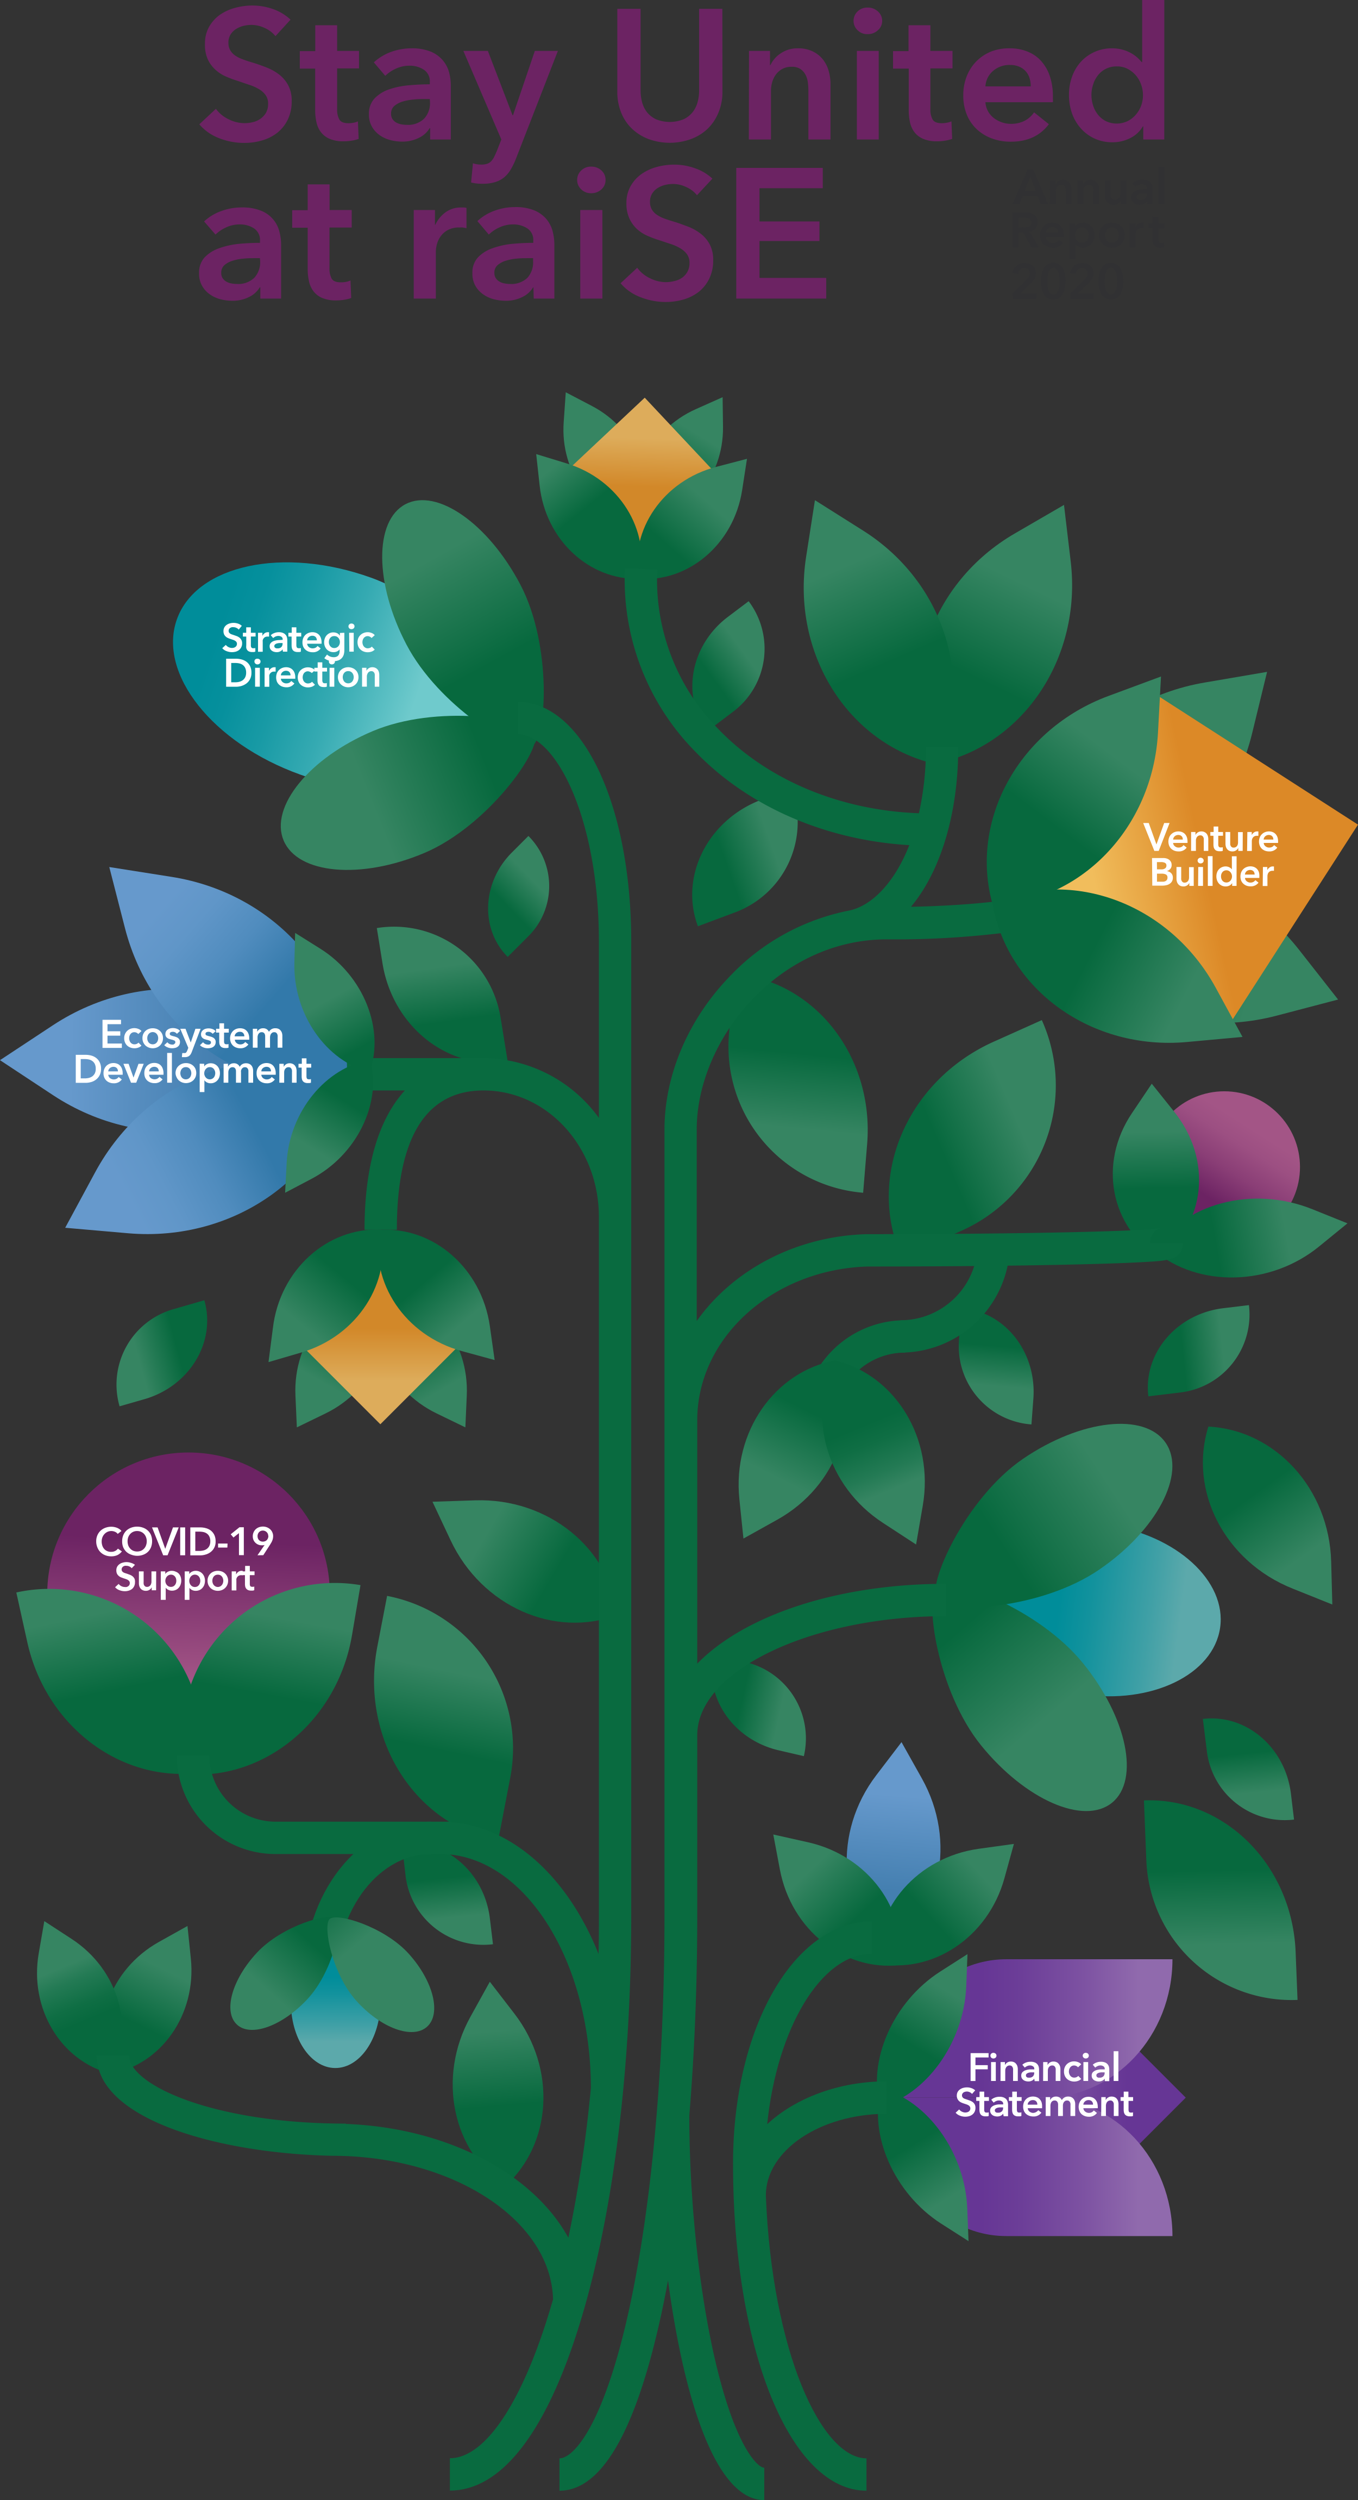 <svg xmlns="http://www.w3.org/2000/svg" xmlns:xlink="http://www.w3.org/1999/xlink" viewBox="0 0 310.4 571.16"><rect x="0" y="0" width="310.4" height="571.16" fill="#333333" stroke="none"/><defs><style>.a{fill:url(#a);}.b{fill:url(#b);}.c{fill:url(#c);}.d{fill:#fff;}.e{fill:url(#d);}.f{fill:url(#e);}.g{fill:url(#f);}.h{fill:url(#g);}.i{fill:url(#h);}.j{fill:url(#i);}.k{fill:url(#j);}.l{fill:url(#k);}.m{fill:url(#l);}.n{fill:url(#m);}.o{fill:url(#n);}.p{fill:url(#o);}.q{fill:url(#p);}.r{fill:url(#q);}.s{fill:url(#r);}.t{fill:url(#s);}.u{fill:url(#t);}.v{fill:url(#u);}.w{fill:url(#v);}.x{fill:url(#w);}.y{fill:url(#x);}.z{fill:url(#y);}.aa{fill:url(#z);}.ab{fill:url(#aa);}.ac{fill:url(#ab);}.ad{fill:url(#ac);}.ae{fill:url(#ad);}.af{fill:url(#ae);}.ag{fill:url(#af);}.ah{fill:url(#ag);}.ai{fill:url(#ah);}.aj{fill:url(#ai);}.ak{fill:url(#aj);}.al{fill:url(#ak);}.am{fill:url(#al);}.an{fill:url(#am);}.ao{fill:url(#an);}.ap{fill:#096b40;}.aq{fill:url(#ao);}.ar{fill:url(#ap);}.as{fill:url(#aq);}.at{fill:url(#ar);}.au{fill:url(#as);}.av{fill:url(#at);}.aw{fill:url(#au);}.ax{fill:url(#av);}.ay,.bj{fill:none;stroke:#096b40;stroke-miterlimit:10;}.ay{stroke-width:7.39px;}.az{fill:url(#aw);}.ba{fill:url(#ax);}.bb{fill:url(#ay);}.bc{fill:url(#az);}.bd{fill:url(#ba);}.be{fill:url(#bb);}.bf{fill:url(#bc);}.bg{fill:url(#bd);}.bh{fill:url(#be);}.bi{fill:url(#bf);}.bj{stroke-width:4.45px;}.bk{fill:#6c2363;}.bl{fill:#313133;}.bm{fill:url(#bg);}.bn{fill:url(#bh);}.bo{fill:url(#bi);}.bp{fill:url(#bj);}.bq{fill:url(#bk);}.br{fill:url(#bl);}.bs{fill:url(#bm);}.bt{fill:url(#bn);}</style><linearGradient id="a" x1="1892.25" y1="629.12" x2="1893.12" y2="576.44" gradientTransform="matrix(0.32, -0.95, -0.95, -0.32, 238.97, 2199.87)" gradientUnits="userSpaceOnUse"><stop offset="0.39" stop-color="#07693e"/><stop offset="0.84" stop-color="#368562"/></linearGradient><linearGradient id="b" x1="-1586.42" y1="-1443.94" x2="-1585.56" y2="-1496.62" gradientTransform="translate(269.27 2339.62) rotate(46.97)" xlink:href="#a"/><linearGradient id="c" x1="-1220.63" y1="-909.93" x2="-1167.23" y2="-868.82" gradientTransform="matrix(-0.63, -0.81, -0.86, 0.47, -1433.83, -392.89)" gradientUnits="userSpaceOnUse"><stop offset="0.34" stop-color="#6fcacc"/><stop offset="0.42" stop-color="#5cc0c4"/><stop offset="0.59" stop-color="#35aab2"/><stop offset="0.76" stop-color="#189aa5"/><stop offset="0.9" stop-color="#06909d"/><stop offset="1" stop-color="#008d9a"/></linearGradient><linearGradient id="d" x1="306.31" y1="-950.24" x2="310.09" y2="-1014.71" gradientTransform="translate(-247.22 1343.51) rotate(-1.02)" gradientUnits="userSpaceOnUse"><stop offset="0.06" stop-color="#a35586"/><stop offset="0.56" stop-color="#6c2363"/></linearGradient><linearGradient id="e" x1="-1631.93" y1="1485.94" x2="-1631.93" y2="1445.33" gradientTransform="translate(133.28 2667.03) rotate(135)" gradientUnits="userSpaceOnUse"><stop offset="0.12" stop-color="#906aad"/><stop offset="0.31" stop-color="#7d52a2"/><stop offset="0.53" stop-color="#6c3e98"/><stop offset="0.67" stop-color="#663695"/></linearGradient><linearGradient id="f" x1="1503.33" y1="769.99" x2="1503.33" y2="704.75" gradientTransform="translate(-501.87 1964.24) rotate(-90)" xlink:href="#e"/><linearGradient id="g" x1="1471.71" y1="769.99" x2="1471.71" y2="704.75" gradientTransform="translate(-501.87 1964.24) rotate(-90)" xlink:href="#e"/><linearGradient id="h" x1="-668.79" y1="809.23" x2="-668.34" y2="781.96" gradientTransform="matrix(-0.89, -0.46, -0.46, 0.89, -193.34, -559.05)" gradientUnits="userSpaceOnUse"><stop offset="0.32" stop-color="#07693e"/><stop offset="0.83" stop-color="#368562"/></linearGradient><linearGradient id="i" x1="-908.1" y1="489.52" x2="-907.65" y2="462.26" gradientTransform="translate(660.2 -344.59) rotate(-23.56)" gradientUnits="userSpaceOnUse"><stop offset="0.32" stop-color="#07693e"/><stop offset="0.46" stop-color="#0f6e44"/><stop offset="0.67" stop-color="#237a54"/><stop offset="0.81" stop-color="#368562"/></linearGradient><linearGradient id="j" x1="72.18" y1="399.1" x2="72.54" y2="377.1" gradientTransform="translate(508.1 -10.06) rotate(69.51)" xlink:href="#h"/><linearGradient id="k" x1="458.28" y1="428.81" x2="458.69" y2="404.15" gradientTransform="matrix(0.99, -0.16, 0.16, 0.99, -417.75, -112.59)" xlink:href="#h"/><linearGradient id="l" x1="-1087.82" y1="976.35" x2="-1087.53" y2="958.42" gradientTransform="translate(-678.13 1492.3) rotate(173.1)" xlink:href="#h"/><linearGradient id="m" x1="-1232.67" y1="-167.9" x2="-1232.38" y2="-185.82" gradientTransform="translate(246.17 1550.98) rotate(83.1)" xlink:href="#h"/><linearGradient id="n" x1="-766.56" y1="1143.54" x2="-766.27" y2="1125.62" gradientTransform="translate(-522.25 1648.18) rotate(173.1)" xlink:href="#h"/><linearGradient id="o" x1="929.26" y1="1791.59" x2="929.81" y2="1758.35" gradientTransform="translate(1279.55 2166.82) rotate(177.69)" xlink:href="#h"/><linearGradient id="p" x1="-697.85" y1="-61.67" x2="-697.27" y2="-97.2" gradientTransform="matrix(-0.52, 0.85, 0.85, 0.52, -175.26, 990.53)" xlink:href="#h"/><linearGradient id="q" x1="544.4" y1="354" x2="544.95" y2="320.4" gradientTransform="matrix(-1, 0.07, 0.07, 1, 631.9, 97.52)" xlink:href="#h"/><linearGradient id="r" x1="879.57" y1="385.32" x2="880.15" y2="349.79" gradientTransform="matrix(0.82, -0.57, -0.57, -0.82, -222.06, 1147.4)" xlink:href="#h"/><linearGradient id="s" x1="-207.91" y1="355.21" x2="-207.33" y2="319.71" gradientTransform="translate(368.87 98.83) rotate(10.9)" xlink:href="#h"/><linearGradient id="t" x1="420.03" y1="-821.39" x2="420.6" y2="-856.32" gradientTransform="matrix(0.98, -0.22, 0.22, 0.98, -203.42, 1292.2)" xlink:href="#h"/><linearGradient id="u" x1="185.81" y1="-1020.7" x2="186.29" y2="-1055.63" gradientTransform="translate(-295.18 1370.92) rotate(9.62)" xlink:href="#h"/><linearGradient id="v" x1="-601.69" y1="-743.76" x2="-601.25" y2="-770.22" gradientTransform="translate(-807.52 -35.2) rotate(149.21)" xlink:href="#a"/><linearGradient id="w" x1="812.71" y1="99.12" x2="813.14" y2="72.66" gradientTransform="matrix(0.86, 0.51, 0.51, -0.86, -664.52, -35.2)" xlink:href="#a"/><linearGradient id="x" x1="1900.38" y1="187.1" x2="1940.17" y2="187.1" gradientTransform="translate(1577.22 -922.55) rotate(135)" gradientUnits="userSpaceOnUse"><stop offset="0.25" stop-color="#ddac5b"/><stop offset="0.55" stop-color="#d28829"/></linearGradient><linearGradient id="y" x1="-72.5" y1="410.19" x2="-72.03" y2="381.72" gradientTransform="matrix(0.76, 0.65, 0.65, -0.76, -126.47, 641.55)" xlink:href="#h"/><linearGradient id="z" x1="-477.5" y1="-834.49" x2="-477.03" y2="-862.95" gradientTransform="matrix(-0.75, 0.66, -0.66, -0.75, -819.69, -28.14)" xlink:href="#a"/><linearGradient id="aa" x1="93.25" y1="702.51" x2="93.82" y2="667.8" gradientTransform="matrix(1, 0.07, -0.07, 1, 159.11, -269.48)" gradientUnits="userSpaceOnUse"><stop offset="0.29" stop-color="#447fb0"/><stop offset="0.92" stop-color="#69c"/></linearGradient><linearGradient id="ab" x1="-246.63" y1="733.3" x2="-246.14" y2="703.55" gradientTransform="translate(-129.81 -255.92) rotate(-43.99)" xlink:href="#h"/><linearGradient id="ac" x1="-453.12" y1="480.56" x2="-452.63" y2="450.81" gradientTransform="matrix(-0.66, -0.75, -0.75, 0.66, 267.51, -214.58)" xlink:href="#h"/><linearGradient id="ad" x1="-612.68" y1="579.71" x2="-612.13" y2="546.17" gradientTransform="translate(-473.86 754.89) rotate(-175.28)" xlink:href="#h"/><linearGradient id="ae" x1="-865.31" y1="328.26" x2="-864.71" y2="291.89" gradientTransform="translate(858.56 920.21) rotate(65.83)" xlink:href="#h"/><linearGradient id="af" x1="-223.06" y1="107.57" x2="-222.77" y2="89.65" gradientTransform="matrix(-1, -0.07, 0.07, -1, -1.58, 391.28)" xlink:href="#h"/><linearGradient id="ag" x1="593.56" y1="-508.39" x2="593.85" y2="-526.31" gradientTransform="translate(699 733.95) rotate(-106.06)" xlink:href="#h"/><linearGradient id="ah" x1="-1474.73" y1="-342.64" x2="-1474.46" y2="-358.84" gradientTransform="translate(912.97 1493.28) rotate(45)" xlink:href="#h"/><linearGradient id="ai" x1="33.07" y1="-149.32" x2="33.37" y2="-167.24" gradientTransform="matrix(0.23, -0.97, -0.97, -0.23, 11.46, 383.58)" xlink:href="#h"/><linearGradient id="aj" x1="-625.1" y1="460.97" x2="-624.32" y2="413.53" gradientTransform="matrix(-0.89, -0.45, -0.45, 0.89, -135.19, -526.93)" xlink:href="#h"/><linearGradient id="ak" x1="-668.07" y1="234.84" x2="-667.29" y2="187.4" gradientTransform="matrix(0.91, -0.41, 0.41, 0.91, 721.42, -325.08)" xlink:href="#h"/><linearGradient id="al" x1="-163.85" y1="132.9" x2="-163.44" y2="108.12" gradientTransform="translate(482.05 250.31) rotate(31.62)" gradientUnits="userSpaceOnUse"><stop offset="0.21" stop-color="#6c2363"/><stop offset="0.52" stop-color="#8a3e76"/><stop offset="0.78" stop-color="#9c4f82"/><stop offset="0.96" stop-color="#a35586"/></linearGradient><linearGradient id="am" x1="-347.95" y1="795.12" x2="-347.42" y2="763.18" gradientTransform="matrix(-0.16, -0.99, -0.99, 0.16, 999.77, -186.07)" xlink:href="#h"/><linearGradient id="an" x1="-808.51" y1="-526.56" x2="-808.04" y2="-555.18" gradientTransform="translate(1093.44 774.12) rotate(-2.28)" xlink:href="#a"/><linearGradient id="ao" x1="-876.98" y1="2242.77" x2="-876.45" y2="2209.89" gradientTransform="matrix(0.89, 0.46, 0.46, -0.89, -65.6, 2707.92)" xlink:href="#h"/><linearGradient id="ap" x1="-1891.33" y1="1553.68" x2="-1890.79" y2="1520.8" gradientTransform="translate(-919.14 2493.46) rotate(156.44)" xlink:href="#i"/><linearGradient id="aq" x1="1236.35" y1="-1830.57" x2="1236.75" y2="-1855.23" gradientTransform="matrix(0.87, -0.48, 0.48, 0.87, -50.3, 2314.01)" xlink:href="#a"/><linearGradient id="ar" x1="894.26" y1="-2034.44" x2="894.67" y2="-2059.09" gradientTransform="matrix(-0.84, -0.54, -0.54, 0.84, -193.23, 2309.52)" xlink:href="#a"/><linearGradient id="as" x1="-2777.5" y1="2355.26" x2="-2740.43" y2="2355.26" gradientTransform="translate(-138.53 3723.19) rotate(135)" xlink:href="#x"/><linearGradient id="at" x1="362.84" y1="-1680.9" x2="363.27" y2="-1707.42" gradientTransform="matrix(-0.74, -0.67, -0.67, 0.74, -709.74, 1616.18)" xlink:href="#h"/><linearGradient id="au" x1="1529.89" y1="-1564.89" x2="1530.32" y2="-1591.41" gradientTransform="matrix(0.77, -0.64, 0.64, 0.77, -37.91, 2307.34)" xlink:href="#a"/><linearGradient id="av" x1="244.45" y1="278.49" x2="244.74" y2="260.49" gradientTransform="matrix(0.6, 0.8, -0.8, 0.6, 233.93, -207.61)" xlink:href="#h"/><linearGradient id="aw" x1="1148.38" y1="-1008.65" x2="1171.26" y2="-991.04" gradientTransform="matrix(-0.56, 0.8, 0.73, 0.61, 1450.02, 133.86)" gradientUnits="userSpaceOnUse"><stop offset="0.41" stop-color="#008d9a"/><stop offset="0.54" stop-color="#12929d"/><stop offset="0.79" stop-color="#40a0a6"/><stop offset="0.92" stop-color="#5ca9ab"/></linearGradient><linearGradient id="ax" x1="1456.8" y1="27.65" x2="1479.68" y2="45.27" gradientTransform="matrix(-0.85, 0.3, 0, 0.82, 1320.4, -20.99)" xlink:href="#h"/><linearGradient id="ay" x1="-2205.57" y1="1381.18" x2="-2182.69" y2="1398.8" gradientTransform="matrix(0.86, 0.31, -0.03, 0.83, 2002, -37.28)" xlink:href="#h"/><linearGradient id="az" x1="-170.36" y1="-1483.28" x2="-127.38" y2="-1450.18" gradientTransform="matrix(0, -0.9, -0.77, -0.27, -1027.37, -386.3)" xlink:href="#h"/><linearGradient id="ba" x1="-668.56" y1="-1259.96" x2="-625.58" y2="-1226.86" gradientTransform="matrix(-0.57, 0.71, -0.78, -0.3, -1236.16, 262.73)" xlink:href="#h"/><linearGradient id="bb" x1="-739.94" y1="1014.37" x2="-696.23" y2="1048.03" gradientTransform="matrix(0.71, 0.66, 0.7, -0.64, 35.25, 1496.86)" xlink:href="#aw"/><linearGradient id="bc" x1="-1499.43" y1="761.54" x2="-1455.72" y2="795.2" gradientTransform="matrix(0.18, 0.89, 0.81, 0.11, -135.7, 1604.37)" xlink:href="#h"/><linearGradient id="bd" x1="695.09" y1="-21.31" x2="738.8" y2="12.34" gradientTransform="matrix(0.42, -0.81, 0.82, 0.14, -59.75, 926.82)" xlink:href="#h"/><linearGradient id="be" x1="173.53" y1="1025.18" x2="173.91" y2="1002.31" gradientTransform="matrix(0.87, -0.5, -0.63, -1.09, 694.3, 1686.55)" xlink:href="#h"/><linearGradient id="bf" x1="-1002.49" y1="-607.02" x2="-1002.12" y2="-629.89" gradientTransform="matrix(0.87, 0.5, -0.63, 1.09, 694.3, 1635.97)" xlink:href="#h"/><linearGradient id="bg" x1="-1038.39" y1="-184.62" x2="-1038.39" y2="-261.76" gradientTransform="translate(1164.93 -382.34) rotate(-45)" gradientUnits="userSpaceOnUse"><stop offset="0.2" stop-color="#f1bd5c"/><stop offset="0.53" stop-color="#dc8927"/></linearGradient><linearGradient id="bh" x1="906.21" y1="1110.62" x2="906.98" y2="1064.14" gradientTransform="matrix(0.47, -0.88, -0.88, -0.47, 786.33, 1530.63)" xlink:href="#h"/><linearGradient id="bi" x1="-1314.15" y1="-1705.34" x2="-1313.38" y2="-1751.82" gradientTransform="matrix(0.81, 0.59, -0.59, 0.81, 278.75, 2350.02)" xlink:href="#a"/><linearGradient id="bj" x1="194.79" y1="930.4" x2="195.66" y2="877.42" gradientTransform="translate(-865.47 434.91) rotate(-90)" xlink:href="#aa"/><linearGradient id="bk" x1="-204.77" y1="388.78" x2="-203.91" y2="336.25" gradientTransform="matrix(-0.67, 0.74, 0.74, 0.67, -352.46, 128.48)" gradientUnits="userSpaceOnUse"><stop offset="0.29" stop-color="#3279aa"/><stop offset="0.32" stop-color="#367bac"/><stop offset="0.55" stop-color="#508cbe"/><stop offset="0.76" stop-color="#6096c8"/><stop offset="0.92" stop-color="#69c"/></linearGradient><linearGradient id="bl" x1="-376.34" y1="328.79" x2="-375.48" y2="276.25" gradientTransform="translate(-396.26 72.82) rotate(-118.35)" xlink:href="#bk"/><linearGradient id="bm" x1="-1671.24" y1="242.95" x2="-1670.65" y2="206.94" gradientTransform="matrix(-0.55, 0.29, 0.34, 0.63, -916.26, 576.24)" xlink:href="#h"/><linearGradient id="bn" x1="-1000.94" y1="2173.24" x2="-1000.35" y2="2137.23" gradientTransform="matrix(0.52, 0.34, 0.39, -0.6, -234.44, 1892.16)" xlink:href="#h"/></defs><path class="a" d="M297.09,214.51,306,225.86l0,0v0l-14,3.67c-24.06,6.34-48.24-5.69-55.69-27.08C255.19,189.94,281.74,194.94,297.09,214.51Z" transform="translate(-0.15 2.49)"/><path class="b" d="M286.36,165l3.41-14h0v0l-14.22,2.43C251,157.59,234,178.55,236,201.11,258.4,204.75,280.49,189.2,286.36,165Z" transform="translate(-0.15 2.49)"/><path class="c" d="M84.92,129.47c-20-7.18-39.87-2.93-44.33,9.5s8.16,28.32,28.19,35.5,48.42-.73,51-6.75C122.31,162,104.94,136.65,84.92,129.47Z" transform="translate(-0.15 2.49)"/><path class="d" d="M54.71,141.35a1.28,1.28,0,0,0-.51-.39,1.46,1.46,0,0,0-.66-.16,1.75,1.75,0,0,0-.4,0,1.44,1.44,0,0,0-.36.15.87.87,0,0,0-.27.27.85.85,0,0,0-.1.4.7.7,0,0,0,.09.37.69.69,0,0,0,.25.26,1.23,1.23,0,0,0,.38.19l.5.17.63.22a2.49,2.49,0,0,1,.6.33,1.54,1.54,0,0,1,.45.53,1.55,1.55,0,0,1,.18.78,1.91,1.91,0,0,1-.19.89,1.88,1.88,0,0,1-.5.64,2.25,2.25,0,0,1-.74.38,3.35,3.35,0,0,1-2.11-.11,2.34,2.34,0,0,1-1-.68l.81-.75a1.84,1.84,0,0,0,1.4.7,1.9,1.9,0,0,0,.4-.05,1,1,0,0,0,.37-.17.75.75,0,0,0,.27-.29.84.84,0,0,0,.11-.44.69.69,0,0,0-.12-.41,1.08,1.08,0,0,0-.31-.29,2.56,2.56,0,0,0-.47-.21l-.57-.19a5.24,5.24,0,0,1-.58-.22,1.72,1.72,0,0,1-.51-.33,1.62,1.62,0,0,1-.38-.51,1.82,1.82,0,0,1-.14-.75,1.71,1.71,0,0,1,.2-.84,1.84,1.84,0,0,1,.53-.58,2.33,2.33,0,0,1,.75-.34,3.05,3.05,0,0,1,.85-.11,3,3,0,0,1,1,.17,2.26,2.26,0,0,1,.86.51Z" transform="translate(-0.15 2.49)"/><path class="d" d="M55.67,142.93v-.86h.76v-1.25h1.06v1.25h1.08v.86H57.49v2a1,1,0,0,0,.1.48.49.49,0,0,0,.46.19l.24,0a.71.71,0,0,0,.22-.06l0,.84a1.53,1.53,0,0,1-.34.09l-.38,0a1.73,1.73,0,0,1-.7-.12,1,1,0,0,1-.43-.33,1.28,1.28,0,0,1-.22-.49,2.76,2.76,0,0,1,0-.59v-2Z" transform="translate(-0.15 2.49)"/><path class="d" d="M59.13,142.07h1v.72h0a1.58,1.58,0,0,1,.5-.61,1.25,1.25,0,0,1,.76-.24h.13l.13,0v1l-.19,0h-.14a1.16,1.16,0,0,0-.6.13,1,1,0,0,0-.35.33,1.17,1.17,0,0,0-.17.38,1.45,1.45,0,0,0,0,.32v2.31H59.13Z" transform="translate(-0.15 2.49)"/><path class="d" d="M64.74,145.84h0a1.15,1.15,0,0,1-.52.47,1.68,1.68,0,0,1-.82.19,2.11,2.11,0,0,1-.54-.07,1.6,1.6,0,0,1-.52-.22,1.46,1.46,0,0,1-.4-.42,1.23,1.23,0,0,1-.16-.63,1.11,1.11,0,0,1,.28-.78,1.78,1.78,0,0,1,.7-.44,4,4,0,0,1,1-.2c.35,0,.7-.05,1-.05v-.11a.66.66,0,0,0-.29-.6,1.31,1.31,0,0,0-.7-.19,1.65,1.65,0,0,0-.65.14,2.12,2.12,0,0,0-.53.35l-.55-.65a2.3,2.3,0,0,1,.85-.51,2.73,2.73,0,0,1,1-.18,2.34,2.34,0,0,1,.95.17,1.47,1.47,0,0,1,.59.42,1.35,1.35,0,0,1,.3.58,2.48,2.48,0,0,1,.09.65v2.63h-1Zm0-1.42h-.24l-.55,0a2.77,2.77,0,0,0-.53.1,1,1,0,0,0-.4.22.47.47,0,0,0-.17.38.53.53,0,0,0,.07.26.56.56,0,0,0,.18.16.85.85,0,0,0,.24.09l.27,0a1.14,1.14,0,0,0,.85-.3,1.13,1.13,0,0,0,.28-.81Z" transform="translate(-0.15 2.49)"/><path class="d" d="M66.07,142.93v-.86h.76v-1.25h1.06v1.25H69v.86H67.89v2a1,1,0,0,0,.11.48c.06.12.22.19.46.19l.23,0a.77.77,0,0,0,.23-.06l0,.84a1.39,1.39,0,0,1-.34.09l-.38,0a1.76,1.76,0,0,1-.7-.12,1.1,1.1,0,0,1-.43-.33,1.43,1.43,0,0,1-.21-.49,2.74,2.74,0,0,1-.06-.59v-2Z" transform="translate(-0.15 2.49)"/><path class="d" d="M73.65,144.28v.15a.66.66,0,0,1,0,.14H70.36a1,1,0,0,0,.12.43,1.09,1.09,0,0,0,.27.33,1.26,1.26,0,0,0,.39.22,1.12,1.12,0,0,0,.45.08,1.52,1.52,0,0,0,.68-.14,1.3,1.3,0,0,0,.46-.41l.72.57a2.14,2.14,0,0,1-1.85.87,2.75,2.75,0,0,1-.93-.16,2.18,2.18,0,0,1-.73-.45,2,2,0,0,1-.49-.7,2.74,2.74,0,0,1,0-1.9,2.21,2.21,0,0,1,.48-.73,2.23,2.23,0,0,1,.73-.47,2.44,2.44,0,0,1,.9-.17,2.32,2.32,0,0,1,.84.15,2,2,0,0,1,.66.44,2.11,2.11,0,0,1,.43.73A2.88,2.88,0,0,1,73.65,144.28Zm-1.08-.48a1.34,1.34,0,0,0-.06-.4,1.06,1.06,0,0,0-.18-.33.94.94,0,0,0-.32-.23,1.08,1.08,0,0,0-.46-.09,1.2,1.2,0,0,0-.82.3,1,1,0,0,0-.37.75Z" transform="translate(-0.15 2.49)"/><path class="d" d="M78.86,142.07V146a3.83,3.83,0,0,1-.14,1.06,2.09,2.09,0,0,1-.45.8,2,2,0,0,1-.76.51,3,3,0,0,1-1.09.18,5.48,5.48,0,0,1-.55,0,3.77,3.77,0,0,1-.58-.14,3.6,3.6,0,0,1-.54-.22,3.19,3.19,0,0,1-.47-.31l.62-.84a2.34,2.34,0,0,0,.71.46,2.26,2.26,0,0,0,.8.15,1.63,1.63,0,0,0,.66-.11,1.1,1.1,0,0,0,.42-.31,1.2,1.2,0,0,0,.22-.47,2.25,2.25,0,0,0,.07-.6v-.31h0a1.46,1.46,0,0,1-.59.48,1.85,1.85,0,0,1-.82.17,2.1,2.1,0,0,1-.88-.18,2,2,0,0,1-.67-.48,2.38,2.38,0,0,1-.43-.72,2.49,2.49,0,0,1-.15-.87,2.58,2.58,0,0,1,.15-.88,2.14,2.14,0,0,1,.42-.72,2.07,2.07,0,0,1,.67-.49,2.05,2.05,0,0,1,.87-.18,2.08,2.08,0,0,1,.86.19,1.49,1.49,0,0,1,.63.59h0v-.65Zm-2.3.76a1.25,1.25,0,0,0-.53.1,1.27,1.27,0,0,0-.39.3,1.37,1.37,0,0,0-.24.43,1.61,1.61,0,0,0-.08.54,1.42,1.42,0,0,0,.08.5,1.7,1.7,0,0,0,.24.44,1.48,1.48,0,0,0,.39.31,1.24,1.24,0,0,0,.52.11,1.24,1.24,0,0,0,.94-.41,1.39,1.39,0,0,0,.26-.44,1.44,1.44,0,0,0,.09-.51,1.55,1.55,0,0,0-.09-.53,1.39,1.39,0,0,0-.26-.44,1.2,1.2,0,0,0-.4-.3A1.29,1.29,0,0,0,76.56,142.83Z" transform="translate(-0.15 2.49)"/><path class="d" d="M79.8,140.6a.61.61,0,0,1,.19-.45.66.66,0,0,1,.49-.19.71.71,0,0,1,.5.18.58.58,0,0,1,.2.46.6.6,0,0,1-.2.47.71.71,0,0,1-.5.18.66.66,0,0,1-.49-.19A.62.62,0,0,1,79.8,140.6Zm.15,1.47H81v4.32H80Z" transform="translate(-0.15 2.49)"/><path class="d" d="M85.07,143.27a.91.91,0,0,0-.38-.3,1,1,0,0,0-.51-.13,1,1,0,0,0-.52.13,1,1,0,0,0-.37.31,1.6,1.6,0,0,0-.23.45,2.15,2.15,0,0,0-.07.5,1.69,1.69,0,0,0,.08.5,1.47,1.47,0,0,0,.23.45,1.15,1.15,0,0,0,.38.31,1,1,0,0,0,.54.13,1.53,1.53,0,0,0,.5-.1,1,1,0,0,0,.41-.29l.67.68a1.76,1.76,0,0,1-.69.45,2.66,2.66,0,0,1-.9.16,2.53,2.53,0,0,1-.91-.16,2.08,2.08,0,0,1-.74-.45,2,2,0,0,1-.51-.72,2.62,2.62,0,0,1,0-1.91,2.17,2.17,0,0,1,.5-.71,2.1,2.1,0,0,1,.74-.46,2.35,2.35,0,0,1,.89-.17,2.39,2.39,0,0,1,.92.18,1.72,1.72,0,0,1,.71.5Z" transform="translate(-0.15 2.49)"/><path class="d" d="M51.84,148H54.1a4.87,4.87,0,0,1,1.25.16,3.33,3.33,0,0,1,1.14.54,2.74,2.74,0,0,1,.82,1,3.21,3.21,0,0,1,.31,1.5,3.06,3.06,0,0,1-.31,1.44,2.87,2.87,0,0,1-.82,1,3.61,3.61,0,0,1-1.14.58,4.5,4.5,0,0,1-1.25.18H51.84Zm2.08,5.38a3.86,3.86,0,0,0,.89-.1,2.35,2.35,0,0,0,.79-.35,1.89,1.89,0,0,0,.58-.67,2.3,2.3,0,0,0,.23-1.08,2.41,2.41,0,0,0-.23-1.11,1.85,1.85,0,0,0-.58-.68,2.14,2.14,0,0,0-.79-.33,4.48,4.48,0,0,0-.89-.09H53v4.41Z" transform="translate(-0.15 2.49)"/><path class="d" d="M58.31,148.6a.61.61,0,0,1,.19-.45A.66.66,0,0,1,59,148a.71.71,0,0,1,.5.18.58.58,0,0,1,.2.46.6.6,0,0,1-.2.47.71.71,0,0,1-.5.18.66.66,0,0,1-.49-.19A.62.62,0,0,1,58.31,148.6Zm.15,1.47h1.08v4.32H58.46Z" transform="translate(-0.15 2.49)"/><path class="d" d="M60.63,150.07h1v.72h0a1.52,1.52,0,0,1,.51-.61,1.2,1.2,0,0,1,.75-.24h.14l.12,0v1l-.18,0h-.15a1.12,1.12,0,0,0-.59.13,1.15,1.15,0,0,0-.36.33,1.17,1.17,0,0,0-.17.38,1.45,1.45,0,0,0,0,.32v2.31H60.63Z" transform="translate(-0.15 2.49)"/><path class="d" d="M67.64,152.28v.15a.66.66,0,0,1,0,.14H64.35a1,1,0,0,0,.12.43,1.09,1.09,0,0,0,.27.33,1.16,1.16,0,0,0,.39.22,1.12,1.12,0,0,0,.45.08,1.52,1.52,0,0,0,.68-.14,1.3,1.3,0,0,0,.46-.41l.72.57a2.14,2.14,0,0,1-1.85.87,2.75,2.75,0,0,1-.93-.16,2.09,2.09,0,0,1-.73-.45,2,2,0,0,1-.49-.7,2.74,2.74,0,0,1,0-1.9,2.21,2.21,0,0,1,.48-.73,2.23,2.23,0,0,1,.73-.47,2.44,2.44,0,0,1,.9-.17,2.23,2.23,0,0,1,.83.15,1.78,1.78,0,0,1,.66.44,2,2,0,0,1,.44.73A2.88,2.88,0,0,1,67.64,152.28Zm-1.08-.48a1.34,1.34,0,0,0-.06-.4,1.06,1.06,0,0,0-.18-.33.94.94,0,0,0-.32-.23,1.08,1.08,0,0,0-.46-.09,1.18,1.18,0,0,0-.82.3,1,1,0,0,0-.37.75Z" transform="translate(-0.15 2.49)"/><path class="d" d="M71.41,151.27A.91.91,0,0,0,71,151a1.07,1.07,0,0,0-.51-.13A1,1,0,0,0,70,151a1.15,1.15,0,0,0-.38.31,1.88,1.88,0,0,0-.22.45,2.15,2.15,0,0,0-.07.5,1.69,1.69,0,0,0,.08.5,1.47,1.47,0,0,0,.23.45,1.15,1.15,0,0,0,.38.31,1,1,0,0,0,.54.13,1.53,1.53,0,0,0,.5-.1.92.92,0,0,0,.4-.29l.68.68a1.76,1.76,0,0,1-.69.45,2.66,2.66,0,0,1-.9.16,2.53,2.53,0,0,1-.91-.16,2.21,2.21,0,0,1-.75-.45,2,2,0,0,1-.5-.72,2.62,2.62,0,0,1,0-1.91,2,2,0,0,1,.5-.71,2.15,2.15,0,0,1,.73-.46,2.45,2.45,0,0,1,1.82,0,1.79,1.79,0,0,1,.71.5Z" transform="translate(-0.15 2.49)"/><path class="d" d="M72,150.93v-.86h.76v-1.25h1.06v1.25H74.9v.86H73.82v2a1,1,0,0,0,.11.48.49.49,0,0,0,.46.19l.23,0a.77.77,0,0,0,.23-.06l0,.84a1.39,1.39,0,0,1-.34.09,2.43,2.43,0,0,1-.38,0,1.76,1.76,0,0,1-.7-.12A1,1,0,0,1,73,154a1.28,1.28,0,0,1-.22-.49,2.74,2.74,0,0,1-.06-.59v-2Z" transform="translate(-0.15 2.49)"/><path class="d" d="M75.33,148.6a.61.61,0,0,1,.19-.45A.66.66,0,0,1,76,148a.73.73,0,0,1,.5.18.61.61,0,0,1,.2.46.63.63,0,0,1-.2.47.73.73,0,0,1-.5.18.66.66,0,0,1-.49-.19A.62.62,0,0,1,75.33,148.6Zm.15,1.47h1.08v4.32H75.48Z" transform="translate(-0.15 2.49)"/><path class="d" d="M77.39,152.21a2.34,2.34,0,0,1,.19-.93,2,2,0,0,1,.5-.71,2.05,2.05,0,0,1,.75-.46,2.49,2.49,0,0,1,.91-.17,2.55,2.55,0,0,1,.92.17,2.05,2.05,0,0,1,.75.46,2,2,0,0,1,.5.71,2.34,2.34,0,0,1,.18.93,2.39,2.39,0,0,1-.18.94,2.16,2.16,0,0,1-.5.72,2.41,2.41,0,0,1-.75.48,2.55,2.55,0,0,1-.92.17,2.49,2.49,0,0,1-.91-.17,2.41,2.41,0,0,1-.75-.48,2.16,2.16,0,0,1-.5-.72A2.39,2.39,0,0,1,77.39,152.21Zm1.1,0a1.81,1.81,0,0,0,.08.51,1.6,1.6,0,0,0,.23.45,1.12,1.12,0,0,0,.39.32,1.07,1.07,0,0,0,.55.13,1.08,1.08,0,0,0,.56-.13,1.12,1.12,0,0,0,.39-.32,1.6,1.6,0,0,0,.23-.45,1.81,1.81,0,0,0,.08-.51,1.74,1.74,0,0,0-.08-.5,1.42,1.42,0,0,0-.23-.44,1.12,1.12,0,0,0-.39-.32,1.19,1.19,0,0,0-.56-.12,1.18,1.18,0,0,0-.55.12,1.12,1.12,0,0,0-.39.32,1.42,1.42,0,0,0-.23.44A1.74,1.74,0,0,0,78.49,152.21Z" transform="translate(-0.15 2.49)"/><path class="d" d="M82.91,150.07h1v.69h0a1.4,1.4,0,0,1,.5-.57,1.44,1.44,0,0,1,.84-.25,1.59,1.59,0,0,1,.72.15,1.5,1.5,0,0,1,.5.39,1.64,1.64,0,0,1,.28.56,2.37,2.37,0,0,1,.09.65v2.7H85.81V152a2.8,2.8,0,0,0,0-.4.89.89,0,0,0-.11-.37.84.84,0,0,0-.25-.28.77.77,0,0,0-.42-.11.94.94,0,0,0-.45.11,1,1,0,0,0-.31.26,1.5,1.5,0,0,0-.19.38A1.52,1.52,0,0,0,84,152v2.38H82.91Z" transform="translate(-0.15 2.49)"/><circle class="e" cx="43.09" cy="364.12" r="32.29"/><path class="d" d="M27.05,347.94a1.42,1.42,0,0,0-.66-.5,2.06,2.06,0,0,0-.79-.16A2.12,2.12,0,0,0,24,348a2.29,2.29,0,0,0-.45.74,2.67,2.67,0,0,0-.16.91,2.93,2.93,0,0,0,.16,1,2.09,2.09,0,0,0,.43.74,1.91,1.91,0,0,0,.68.48,2.14,2.14,0,0,0,.89.17,2,2,0,0,0,.91-.2,1.7,1.7,0,0,0,.64-.54l.91.64a3,3,0,0,1-1,.83,3.39,3.39,0,0,1-1.44.29,3.63,3.63,0,0,1-1.37-.25A3.09,3.09,0,0,1,22.4,351a3.56,3.56,0,0,1-.26-1.37,3.4,3.4,0,0,1,.27-1.38,3.14,3.14,0,0,1,.73-1.05,3.25,3.25,0,0,1,1.09-.66,3.83,3.83,0,0,1,1.37-.24,3.63,3.63,0,0,1,.64.06,3.58,3.58,0,0,1,.64.18,3.1,3.1,0,0,1,.57.3,1.75,1.75,0,0,1,.46.44Z" transform="translate(-0.15 2.49)"/><path class="d" d="M28.07,349.61a3.57,3.57,0,0,1,.26-1.38,3.09,3.09,0,0,1,.71-1.05,3.2,3.2,0,0,1,1.08-.66,3.79,3.79,0,0,1,1.37-.24,3.83,3.83,0,0,1,1.37.24,3.15,3.15,0,0,1,1.09.66,3,3,0,0,1,.72,1.05,3.91,3.91,0,0,1,0,2.75A3.11,3.11,0,0,1,34,352a3.07,3.07,0,0,1-1.09.69,3.88,3.88,0,0,1-2.74,0A3.12,3.12,0,0,1,29,352a3.24,3.24,0,0,1-.71-1.06A3.56,3.56,0,0,1,28.07,349.61Zm1.24,0a2.81,2.81,0,0,0,.15.94,2.2,2.2,0,0,0,.46.75,2,2,0,0,0,.69.49,2.3,2.3,0,0,0,.88.17,2.37,2.37,0,0,0,.9-.17,2.1,2.1,0,0,0,1.14-1.24,2.58,2.58,0,0,0,.16-.94,2.45,2.45,0,0,0-.16-.91,2.11,2.11,0,0,0-.44-.74,2.08,2.08,0,0,0-.7-.5,2.19,2.19,0,0,0-.9-.18,2.14,2.14,0,0,0-.89.18,2,2,0,0,0-.69.5,2.29,2.29,0,0,0-.45.74A2.67,2.67,0,0,0,29.31,349.61Z" transform="translate(-0.15 2.49)"/><path class="d" d="M34.9,346.45h1.27l1.75,4.9h0l1.77-4.9H41l-2.55,6.37h-1Z" transform="translate(-0.15 2.49)"/><path class="d" d="M41.34,346.45h1.13v6.37H41.34Z" transform="translate(-0.15 2.49)"/><path class="d" d="M43.65,346.45h2.26a4.87,4.87,0,0,1,1.25.16,3.31,3.31,0,0,1,1.14.53,2.92,2.92,0,0,1,.82,1,3.28,3.28,0,0,1,.31,1.51,2.9,2.9,0,0,1-1.13,2.43,3.39,3.39,0,0,1-1.14.57,4.17,4.17,0,0,1-1.25.19H43.65Zm2.08,5.38a3.87,3.87,0,0,0,.89-.11,2.08,2.08,0,0,0,.79-.35,1.81,1.81,0,0,0,.58-.67,2.26,2.26,0,0,0,.23-1.07,2.38,2.38,0,0,0-.23-1.11,1.77,1.77,0,0,0-.58-.68,2.21,2.21,0,0,0-.79-.33,4.48,4.48,0,0,0-.89-.09h-.94v4.41Z" transform="translate(-0.15 2.49)"/><path class="d" d="M52.12,351.06H50v-.92h2.16Z" transform="translate(-0.15 2.49)"/><path class="d" d="M54.77,347.76l-1.26,1-.63-.74,2-1.6h1v6.37H54.77Z" transform="translate(-0.15 2.49)"/><path class="d" d="M59,352.82l1.64-2.37h0a1.31,1.31,0,0,1-.33.09l-.35,0a1.89,1.89,0,0,1-.79-.16,2,2,0,0,1-.65-.43,2,2,0,0,1-.44-.65,2.15,2.15,0,0,1-.15-.8,2.21,2.21,0,0,1,.67-1.63,2.25,2.25,0,0,1,.73-.45,2.78,2.78,0,0,1,.92-.16,2.55,2.55,0,0,1,.92.17,2.43,2.43,0,0,1,.74.46,2,2,0,0,1,.49.7,2.07,2.07,0,0,1,.18.86,2.76,2.76,0,0,1-.05.51,2.42,2.42,0,0,1-.13.46,3.36,3.36,0,0,1-.2.44l-.28.47-1.59,2.47Zm2.47-4.38a1.5,1.5,0,0,0-.08-.47,1.18,1.18,0,0,0-.25-.4,1.21,1.21,0,0,0-.39-.28,1.18,1.18,0,0,0-.5-.11,1.15,1.15,0,0,0-.89.36,1.3,1.3,0,0,0-.34.92,1.35,1.35,0,0,0,.09.5,1.11,1.11,0,0,0,.24.39,1.16,1.16,0,0,0,.39.26,1.3,1.3,0,0,0,.49.09,1.39,1.39,0,0,0,.5-.09,1.14,1.14,0,0,0,.39-.25,1.2,1.2,0,0,0,.26-.4A1.46,1.46,0,0,0,61.5,348.44Z" transform="translate(-0.15 2.49)"/><path class="d" d="M30.25,355.78a1.28,1.28,0,0,0-.51-.39,1.46,1.46,0,0,0-.66-.16,1.37,1.37,0,0,0-.4,0,1.14,1.14,0,0,0-.36.15.84.84,0,0,0-.26.27.75.75,0,0,0-.11.4.72.72,0,0,0,.09.37.88.88,0,0,0,.25.26,1.68,1.68,0,0,0,.38.19l.5.16.63.23a2.4,2.4,0,0,1,.61.33,1.75,1.75,0,0,1,.45.52A1.68,1.68,0,0,1,31,359a1.91,1.91,0,0,1-.19.89,1.76,1.76,0,0,1-.5.64,2.24,2.24,0,0,1-.74.37,2.9,2.9,0,0,1-.89.13,3.43,3.43,0,0,1-1.22-.23,2.34,2.34,0,0,1-1-.68l.81-.76a1.7,1.7,0,0,0,.63.52,1.82,1.82,0,0,0,.77.19,1.9,1.9,0,0,0,.4,0,1.14,1.14,0,0,0,.37-.17,1,1,0,0,0,.28-.29,1,1,0,0,0,.1-.44.7.7,0,0,0-.12-.42,1.05,1.05,0,0,0-.31-.28,2,2,0,0,0-.47-.22l-.57-.19-.57-.21a1.87,1.87,0,0,1-.52-.34,1.61,1.61,0,0,1-.38-.5,1.86,1.86,0,0,1-.14-.75,1.68,1.68,0,0,1,.2-.84,1.85,1.85,0,0,1,.53-.58,2.14,2.14,0,0,1,.75-.34,3.06,3.06,0,0,1,.85-.12,3.17,3.17,0,0,1,1,.17A2.55,2.55,0,0,1,31,355Z" transform="translate(-0.15 2.49)"/><path class="d" d="M35.83,360.82h-1v-.7h0a1.36,1.36,0,0,1-.5.58,1.43,1.43,0,0,1-.84.24,1.59,1.59,0,0,1-.72-.15,1.28,1.28,0,0,1-.5-.39,1.51,1.51,0,0,1-.28-.55,2.37,2.37,0,0,1-.09-.65v-2.7h1.08v2.39a2.8,2.8,0,0,0,0,.4.89.89,0,0,0,.11.37,1,1,0,0,0,.25.28.77.77,0,0,0,.42.1.87.87,0,0,0,.44-.1.94.94,0,0,0,.32-.27,1.06,1.06,0,0,0,.18-.37,1.25,1.25,0,0,0,.07-.43V356.5h1.08Z" transform="translate(-0.15 2.49)"/><path class="d" d="M37.93,356.5v.6h0a1.5,1.5,0,0,1,.21-.26,2,2,0,0,1,.32-.23,1.84,1.84,0,0,1,.43-.17,1.79,1.79,0,0,1,.53-.07,2,2,0,0,1,.85.18A1.88,1.88,0,0,1,41,357a2.16,2.16,0,0,1,.43.72,2.72,2.72,0,0,1,0,1.78,2.18,2.18,0,0,1-.42.73,1.87,1.87,0,0,1-.67.5,2.07,2.07,0,0,1-.88.18,1.79,1.79,0,0,1-.84-.19,1.29,1.29,0,0,1-.59-.51h0V363H36.9V356.5Zm2.52,2.14a1.68,1.68,0,0,0-.07-.5,1.47,1.47,0,0,0-.23-.45,1.37,1.37,0,0,0-.39-.32,1.2,1.2,0,0,0-.55-.12,1.15,1.15,0,0,0-.53.13,1.26,1.26,0,0,0-.4.32,1.33,1.33,0,0,0-.25.45,1.52,1.52,0,0,0-.09.51,1.47,1.47,0,0,0,.09.5,1.29,1.29,0,0,0,.25.44,1.26,1.26,0,0,0,.4.32,1.15,1.15,0,0,0,.53.12,1.2,1.2,0,0,0,.55-.12,1.25,1.25,0,0,0,.39-.33,1.37,1.37,0,0,0,.23-.45A1.68,1.68,0,0,0,40.45,358.64Z" transform="translate(-0.15 2.49)"/><path class="d" d="M43.41,356.5v.6h0l.21-.26a2,2,0,0,1,.32-.23,1.84,1.84,0,0,1,.43-.17,1.81,1.81,0,0,1,.54-.07,2,2,0,0,1,.84.18,1.88,1.88,0,0,1,.67.48,2.16,2.16,0,0,1,.43.72,2.56,2.56,0,0,1,.15.89,2.81,2.81,0,0,1-.14.89,2.2,2.2,0,0,1-.43.73,1.93,1.93,0,0,1-.66.5,2.11,2.11,0,0,1-.89.18,1.79,1.79,0,0,1-.84-.19,1.34,1.34,0,0,1-.59-.51h0V363H42.37V356.5Zm2.52,2.14a1.69,1.69,0,0,0-.08-.5,1.47,1.47,0,0,0-.23-.45,1.24,1.24,0,0,0-.39-.32,1.23,1.23,0,0,0-1.08,0,1.38,1.38,0,0,0-.4.32,1.56,1.56,0,0,0-.34,1,1.5,1.5,0,0,0,.34.94,1.38,1.38,0,0,0,.4.32,1.27,1.27,0,0,0,1.08,0,1.14,1.14,0,0,0,.39-.33,1.37,1.37,0,0,0,.23-.45A1.69,1.69,0,0,0,45.93,358.64Z" transform="translate(-0.15 2.49)"/><path class="d" d="M47.59,358.64a2.21,2.21,0,0,1,.68-1.65,2.2,2.2,0,0,1,.75-.46,2.73,2.73,0,0,1,1.84,0,2.16,2.16,0,0,1,1.24,1.18,2.18,2.18,0,0,1,.19.93,2.26,2.26,0,0,1-.19.94,2.22,2.22,0,0,1-1.24,1.19,2.57,2.57,0,0,1-1.84,0,2.22,2.22,0,0,1-.75-.47,2.32,2.32,0,0,1-.5-.72A2.42,2.42,0,0,1,47.59,358.64Zm1.1,0a1.68,1.68,0,0,0,.07.5,1.59,1.59,0,0,0,.23.45,1.25,1.25,0,0,0,.39.33,1.17,1.17,0,0,0,1.5-.33,1.2,1.2,0,0,0,.23-.45,1.6,1.6,0,0,0,0-1,1.28,1.28,0,0,0-.23-.45,1.32,1.32,0,0,0-.38-.32,1.37,1.37,0,0,0-1.12,0,1.37,1.37,0,0,0-.39.32,1.74,1.74,0,0,0-.23.45A1.68,1.68,0,0,0,48.69,358.64Z" transform="translate(-0.15 2.49)"/><path class="d" d="M53.11,356.5h1v.72h0a1.58,1.58,0,0,1,.5-.61,1.25,1.25,0,0,1,.76-.24h.13l.13,0v1l-.18,0h-.15a1.16,1.16,0,0,0-.6.14,1.21,1.21,0,0,0-.35.32,1.32,1.32,0,0,0-.17.39,1.45,1.45,0,0,0,0,.31v2.32H53.11Z" transform="translate(-0.15 2.49)"/><path class="d" d="M55.43,357.36v-.86h.75v-1.25h1.07v1.25h1.08v.86H57.25v2a1,1,0,0,0,.1.48c.07.12.22.18.46.18a1,1,0,0,0,.24,0,.71.71,0,0,0,.22-.07l0,.85a2.37,2.37,0,0,1-.34.09l-.38,0a1.73,1.73,0,0,1-.7-.12,1.14,1.14,0,0,1-.43-.34,1.17,1.17,0,0,1-.22-.48,2.81,2.81,0,0,1-.06-.59v-2Z" transform="translate(-0.15 2.49)"/><rect class="f" x="236.51" y="462.37" width="28.72" height="28.72" transform="translate(-263.77 319.51) rotate(-45)"/><path class="g" d="M202.88,476.73c0-17.48,12.19-31.62,27.26-31.62h38c0,17.47-13.19,31.62-29.49,31.62Z" transform="translate(-0.15 2.49)"/><path class="h" d="M202.88,476.73c0,17.47,12.19,31.62,27.26,31.62h38c0-17.48-13.19-31.62-29.49-31.62Z" transform="translate(-0.15 2.49)"/><path class="d" d="M222,466.55h4.11v1h-3v1.75h2.81v.95h-2.81v2.68H222Z" transform="translate(-0.15 2.49)"/><path class="d" d="M226.53,467.13a.61.61,0,0,1,.19-.45.66.66,0,0,1,.49-.19.71.71,0,0,1,.5.18.58.58,0,0,1,.2.46.59.59,0,0,1-.2.47.71.71,0,0,1-.5.18.66.66,0,0,1-.49-.19A.62.62,0,0,1,226.53,467.13Zm.15,1.47h1.08v4.32h-1.08Z" transform="translate(-0.15 2.49)"/><path class="d" d="M228.85,468.6h1v.69h0a1.56,1.56,0,0,1,.5-.57,1.49,1.49,0,0,1,.85-.24,1.74,1.74,0,0,1,.72.14,1.29,1.29,0,0,1,.49.4,1.53,1.53,0,0,1,.29.55,2.37,2.37,0,0,1,.09.65v2.7h-1.08v-2.39a2.8,2.8,0,0,0,0-.4,1.07,1.07,0,0,0-.12-.37.92.92,0,0,0-.24-.28.77.77,0,0,0-.42-.1.88.88,0,0,0-.45.1,1,1,0,0,0-.31.26,1.5,1.5,0,0,0-.19.38,1.54,1.54,0,0,0-.06.43v2.37h-1.08Z" transform="translate(-0.15 2.49)"/><path class="d" d="M236.54,472.37h0a1.22,1.22,0,0,1-.52.48,1.83,1.83,0,0,1-.82.18,2.13,2.13,0,0,1-.55-.07,1.6,1.6,0,0,1-.52-.22,1.46,1.46,0,0,1-.4-.42,1.22,1.22,0,0,1-.15-.63,1.12,1.12,0,0,1,.27-.78,1.87,1.87,0,0,1,.71-.44,4,4,0,0,1,1-.2c.35,0,.69,0,1,0v-.11a.64.64,0,0,0-.3-.59,1.19,1.19,0,0,0-.69-.2,1.52,1.52,0,0,0-.66.15,1.64,1.64,0,0,0-.52.35l-.56-.66a2.38,2.38,0,0,1,.85-.51,2.77,2.77,0,0,1,1-.17,2.39,2.39,0,0,1,1,.16,1.45,1.45,0,0,1,.89,1,2.8,2.8,0,0,1,.08.64v2.63h-1Zm0-1.42h-.25l-.54,0a2.88,2.88,0,0,0-.54.1,1.18,1.18,0,0,0-.4.22.46.46,0,0,0-.16.38.53.53,0,0,0,.06.26.55.55,0,0,0,.18.16.5.5,0,0,0,.24.09l.27,0a1.13,1.13,0,0,0,.85-.3,1.1,1.1,0,0,0,.29-.81Z" transform="translate(-0.15 2.49)"/><path class="d" d="M238.59,468.6h1v.69h0a1.45,1.45,0,0,1,1.34-.81,1.79,1.79,0,0,1,.73.14,1.37,1.37,0,0,1,.49.4,1.53,1.53,0,0,1,.29.55,2.37,2.37,0,0,1,.09.65v2.7h-1.08v-2.39a2.8,2.8,0,0,0,0-.4,1.07,1.07,0,0,0-.12-.37.83.83,0,0,0-.25-.28.71.71,0,0,0-.41-.1.88.88,0,0,0-.45.1,1,1,0,0,0-.31.26,1,1,0,0,0-.19.38,1.54,1.54,0,0,0-.06.43v2.37h-1.08Z" transform="translate(-0.15 2.49)"/><path class="d" d="M246.55,469.8a.91.91,0,0,0-.38-.3,1.16,1.16,0,0,0-.51-.12,1.08,1.08,0,0,0-.52.12,1,1,0,0,0-.37.32,1.42,1.42,0,0,0-.23.44,2.15,2.15,0,0,0-.07.5,1.69,1.69,0,0,0,.08.5,1.37,1.37,0,0,0,.23.45,1.18,1.18,0,0,0,.38.32,1.13,1.13,0,0,0,.54.12,1.27,1.27,0,0,0,.5-.1,1,1,0,0,0,.41-.29l.67.69a1.86,1.86,0,0,1-.69.44,2.66,2.66,0,0,1-.9.16,2.53,2.53,0,0,1-.91-.16,2.2,2.2,0,0,1-.74-.44,2.13,2.13,0,0,1-.51-.73,2.42,2.42,0,0,1-.18-1,2.35,2.35,0,0,1,.18-.94,2.11,2.11,0,0,1,.5-.72,2.25,2.25,0,0,1,.74-.46,2.35,2.35,0,0,1,.89-.16,2.39,2.39,0,0,1,.92.18,1.7,1.7,0,0,1,.71.49Z" transform="translate(-0.15 2.49)"/><path class="d" d="M247.63,467.13a.62.62,0,0,1,.2-.45.66.66,0,0,1,.49-.19.75.75,0,0,1,.5.18.64.64,0,0,1,0,.93.75.75,0,0,1-.5.18.66.66,0,0,1-.49-.19A.63.63,0,0,1,247.63,467.13Zm.16,1.47h1.08v4.32h-1.08Z" transform="translate(-0.15 2.49)"/><path class="d" d="M252.64,472.37h0a1.22,1.22,0,0,1-.52.48,1.83,1.83,0,0,1-.82.18,2.13,2.13,0,0,1-.55-.07,1.7,1.7,0,0,1-.52-.22,1.31,1.31,0,0,1-.39-.42,1.14,1.14,0,0,1-.16-.63,1.12,1.12,0,0,1,.27-.78,2,2,0,0,1,.71-.44,4,4,0,0,1,1-.2c.35,0,.69,0,1,0v-.11a.65.65,0,0,0-.29-.59,1.25,1.25,0,0,0-.7-.2,1.52,1.52,0,0,0-.66.15,1.64,1.64,0,0,0-.52.35l-.56-.66a2.38,2.38,0,0,1,.85-.51,2.77,2.77,0,0,1,1-.17,2.39,2.39,0,0,1,.95.16,1.45,1.45,0,0,1,.89,1,2.34,2.34,0,0,1,.08.64v2.63h-1Zm0-1.42h-.24l-.55,0a2.88,2.88,0,0,0-.54.1,1.18,1.18,0,0,0-.4.22.46.46,0,0,0-.16.38.46.46,0,0,0,.24.42.5.5,0,0,0,.24.09l.27,0a1.11,1.11,0,0,0,.85-.3,1.1,1.1,0,0,0,.29-.81Z" transform="translate(-0.15 2.49)"/><path class="d" d="M254.7,466.12h1.08v6.8H254.7Z" transform="translate(-0.15 2.49)"/><path class="d" d="M222.33,475.88a1.5,1.5,0,0,0-.51-.39,1.6,1.6,0,0,0-.66-.16,1.9,1.9,0,0,0-.4.05,1.44,1.44,0,0,0-.36.15.88.88,0,0,0-.26.28.72.72,0,0,0-.11.4.66.66,0,0,0,.1.37.84.84,0,0,0,.24.26,1.68,1.68,0,0,0,.38.18l.5.17.63.22a3.25,3.25,0,0,1,.61.33,1.79,1.79,0,0,1,.45.53,1.67,1.67,0,0,1,.17.78,2,2,0,0,1-.19.9,1.82,1.82,0,0,1-.5.63,2.25,2.25,0,0,1-.74.38,3.24,3.24,0,0,1-.89.12,3.17,3.17,0,0,1-1.21-.23,2.37,2.37,0,0,1-1-.68l.81-.75a1.67,1.67,0,0,0,.63.51,1.71,1.71,0,0,0,.77.19,1.83,1.83,0,0,0,.4-.05,1.18,1.18,0,0,0,.38-.16,1,1,0,0,0,.27-.3.83.83,0,0,0,.1-.43.7.7,0,0,0-.12-.42,1,1,0,0,0-.31-.29,2.29,2.29,0,0,0-.47-.21l-.57-.19a4.45,4.45,0,0,1-.57-.22,1.77,1.77,0,0,1-.52-.33A1.59,1.59,0,0,1,219,477a1.67,1.67,0,0,1-.15-.75,1.74,1.74,0,0,1,.2-.84,1.87,1.87,0,0,1,.54-.58,2.4,2.4,0,0,1,.74-.34,3.54,3.54,0,0,1,.85-.11,3.12,3.12,0,0,1,1,.17,2.38,2.38,0,0,1,.87.51Z" transform="translate(-0.15 2.49)"/><path class="d" d="M223.29,477.47v-.87h.76v-1.25h1.06v1.25h1.08v.87h-1.08v2a1,1,0,0,0,.1.48c.07.13.23.19.47.19l.23,0,.23-.07,0,.84a1.39,1.39,0,0,1-.34.09l-.38,0a1.73,1.73,0,0,1-.7-.12,1.1,1.1,0,0,1-.43-.33,1.35,1.35,0,0,1-.21-.49,2.74,2.74,0,0,1-.06-.59v-2Z" transform="translate(-0.15 2.49)"/><path class="d" d="M229.43,480.37h0a1.22,1.22,0,0,1-.52.48,1.8,1.8,0,0,1-.82.18,2.11,2.11,0,0,1-.54-.07,1.51,1.51,0,0,1-.52-.22,1.46,1.46,0,0,1-.4-.42,1.23,1.23,0,0,1-.16-.63,1.08,1.08,0,0,1,.28-.78,1.9,1.9,0,0,1,.7-.44,4,4,0,0,1,1-.2c.35,0,.7,0,1,0v-.11a.65.65,0,0,0-.29-.59,1.25,1.25,0,0,0-.7-.2,1.47,1.47,0,0,0-.65.15,1.69,1.69,0,0,0-.53.35l-.55-.66a2.22,2.22,0,0,1,.85-.51,2.72,2.72,0,0,1,1-.17,2.35,2.35,0,0,1,1,.16,1.57,1.57,0,0,1,.59.42,1.38,1.38,0,0,1,.3.59,2.35,2.35,0,0,1,.09.64v2.63h-1Zm0-1.42h-.24l-.55,0a2.77,2.77,0,0,0-.53.1,1.23,1.23,0,0,0-.41.22.5.5,0,0,0-.16.38.44.44,0,0,0,.07.26.4.4,0,0,0,.18.16.5.5,0,0,0,.24.09l.27,0a1.1,1.1,0,0,0,.84-.3,1.06,1.06,0,0,0,.29-.81Z" transform="translate(-0.15 2.49)"/><path class="d" d="M230.76,477.47v-.87h.76v-1.25h1.06v1.25h1.08v.87h-1.08v2a1.14,1.14,0,0,0,.1.48c.07.13.23.19.47.19l.23,0,.23-.07,0,.84a1.39,1.39,0,0,1-.34.09l-.38,0a1.73,1.73,0,0,1-.7-.12,1.1,1.1,0,0,1-.43-.33,1.35,1.35,0,0,1-.21-.49,2.74,2.74,0,0,1-.06-.59v-2Z" transform="translate(-0.15 2.49)"/><path class="d" d="M238.34,478.82V479a.61.61,0,0,1,0,.14h-3.28a1,1,0,0,0,.12.43,1.09,1.09,0,0,0,.27.33,1.26,1.26,0,0,0,.39.22,1.13,1.13,0,0,0,.45.09A1.4,1.4,0,0,0,237,480a1.3,1.3,0,0,0,.46-.41l.72.57a2.14,2.14,0,0,1-1.85.87,2.75,2.75,0,0,1-.93-.16,2.22,2.22,0,0,1-.73-.44,2.1,2.1,0,0,1-.49-.71,2.74,2.74,0,0,1,0-1.9,2.21,2.21,0,0,1,.48-.73,2.23,2.23,0,0,1,.73-.47,2.57,2.57,0,0,1,1.73,0,1.8,1.8,0,0,1,.67.45,2,2,0,0,1,.43.72A3,3,0,0,1,238.34,478.82Zm-1.08-.49a1.34,1.34,0,0,0-.06-.4,1.06,1.06,0,0,0-.18-.33.94.94,0,0,0-.32-.23,1.08,1.08,0,0,0-.46-.08,1.19,1.19,0,0,0-.82.29,1,1,0,0,0-.37.75Z" transform="translate(-0.15 2.49)"/><path class="d" d="M244.32,476.48a1.74,1.74,0,0,1,.72.14,1.41,1.41,0,0,1,.5.4,1.51,1.51,0,0,1,.28.55,2.37,2.37,0,0,1,.09.65v2.7h-1.08v-2.39a2.8,2.8,0,0,0,0-.4,1.07,1.07,0,0,0-.11-.37,1,1,0,0,0-.25-.28.77.77,0,0,0-.42-.1.83.83,0,0,0-.43.1,1.15,1.15,0,0,0-.3.28,1.25,1.25,0,0,0-.17.39,1.48,1.48,0,0,0-.05.41v2.36H242v-2.61a1.11,1.11,0,0,0-.2-.67.69.69,0,0,0-.61-.26.82.82,0,0,0-.42.1.92.92,0,0,0-.29.26,1.19,1.19,0,0,0-.17.38,1.54,1.54,0,0,0-.06.43v2.37h-1.08V476.6h1v.69h0a1.43,1.43,0,0,1,.2-.3,1.39,1.39,0,0,1,.28-.26,1.57,1.57,0,0,1,.39-.19,1.73,1.73,0,0,1,.47-.06,1.46,1.46,0,0,1,.84.22,1.53,1.53,0,0,1,.51.59,1.59,1.59,0,0,1,.58-.6A1.65,1.65,0,0,1,244.32,476.48Z" transform="translate(-0.15 2.49)"/><path class="d" d="M251.07,478.82V479c0,.05,0,.1,0,.14h-3.29a1,1,0,0,0,.12.43,1,1,0,0,0,.28.33,1.11,1.11,0,0,0,.38.22,1.2,1.2,0,0,0,.45.09,1.44,1.44,0,0,0,.69-.15,1.3,1.3,0,0,0,.46-.41l.72.57a2.17,2.17,0,0,1-1.86.87,2.73,2.73,0,0,1-.92-.16,2.27,2.27,0,0,1-.74-.44,2.07,2.07,0,0,1-.48-.71,2.6,2.6,0,0,1,0-1.9,2.06,2.06,0,0,1,.48-.73,2.09,2.09,0,0,1,.72-.47,2.6,2.6,0,0,1,1.74,0,1.69,1.69,0,0,1,.66.45,2,2,0,0,1,.44.72A3.23,3.23,0,0,1,251.07,478.82Zm-1.08-.49a1.34,1.34,0,0,0-.06-.4.92.92,0,0,0-.19-.33.85.85,0,0,0-.32-.23,1.06,1.06,0,0,0-.45-.08,1.18,1.18,0,0,0-.82.29,1.06,1.06,0,0,0-.38.75Z" transform="translate(-0.15 2.49)"/><path class="d" d="M251.88,476.6h1v.69h0a1.45,1.45,0,0,1,1.34-.81,1.74,1.74,0,0,1,.72.14,1.33,1.33,0,0,1,.5.4,1.51,1.51,0,0,1,.28.55,2.37,2.37,0,0,1,.09.65v2.7h-1.08v-2.39c0-.13,0-.26,0-.4a1.07,1.07,0,0,0-.12-.37.83.83,0,0,0-.25-.28.73.73,0,0,0-.42-.1.93.93,0,0,0-.45.1,1.13,1.13,0,0,0-.31.26,1.21,1.21,0,0,0-.18.38,1.55,1.55,0,0,0-.07.43v2.37h-1.08Z" transform="translate(-0.15 2.49)"/><path class="d" d="M256.28,477.47v-.87H257v-1.25h1.07v1.25h1.07v.87H258.1v2a1,1,0,0,0,.1.48c.07.13.22.19.46.19l.24,0,.22-.07,0,.84a1.53,1.53,0,0,1-.34.09l-.38,0a1.73,1.73,0,0,1-.7-.12,1,1,0,0,1-.43-.33,1.21,1.21,0,0,1-.22-.49,2.74,2.74,0,0,1-.06-.59v-2Z" transform="translate(-0.15 2.49)"/><path class="i" d="M36.46,441.16,43,437.51v0h0l.77,7.43c1.32,12.81-6.76,24.22-18.29,26.32C20.56,460.63,25.23,447.45,36.46,441.16Z" transform="translate(-0.15 2.49)"/><path class="j" d="M16.54,440.48l-6.26-4.08v0h0L9,443.77c-2.19,12.69,5.11,24.62,16.47,27.49C31.1,461,27.32,447.52,16.54,440.48Z" transform="translate(-0.15 2.49)"/><path class="k" d="M159.67,209.12c-4.26-11.39,2.27-24.34,14.59-28.94l6.83-2.55a22,22,0,0,1-12.91,28.31Z" transform="translate(-0.15 2.49)"/><path class="l" d="M116.19,240c-13.46,2.17-26.25-7.84-28.61-22.4l-1.3-8.07A24.67,24.67,0,0,1,114.57,230Z" transform="translate(-0.15 2.49)"/><path class="m" d="M275.09,390.21c9.84-1.19,18.84,6.45,20.13,17.09l.71,5.9A17.92,17.92,0,0,1,276,397.55Z" transform="translate(-0.15 2.49)"/><path class="n" d="M262.63,316.51c-1.19-9.84,6.46-18.84,17.09-20.13l5.9-.71A17.92,17.92,0,0,1,270,315.62Z" transform="translate(-0.15 2.49)"/><path class="o" d="M92,418.69c9.83-1.19,18.83,6.46,20.12,17.09l.71,5.9A17.91,17.91,0,0,1,92.85,426Z" transform="translate(-0.15 2.49)"/><path class="p" d="M261.62,408.82c18.36-.74,33.86,14.72,34.67,34.58l.44,11a33.23,33.23,0,0,1-34.56-31.88Z" transform="translate(-0.15 2.49)"/><path class="q" d="M103.14,349.39,99,340.59h0v0l9.73-.32c16.76-.55,30.86,11,32.53,26.18C127,371.85,110.29,364.57,103.14,349.39Z" transform="translate(-0.15 2.49)"/><path class="r" d="M107.65,458.3l4.46-8.05,0,0,0,0,5.62,7.29c9.68,12.57,8.6,29.77-2.14,39.44C103.58,489,100,472.17,107.65,458.3Z" transform="translate(-0.15 2.49)"/><path class="s" d="M304.42,354.34l.26,9.73h0v0l-9-3.61C280,354.24,271.78,338,276.35,323.42,291.61,324.19,304,337.57,304.42,354.34Z" transform="translate(-0.15 2.49)"/><path class="t" d="M114,418.07c-19.27-3.71-31.61-23.58-27.6-44.41l2.23-11.56a35.48,35.48,0,0,1,28.14,41.58Z" transform="translate(-0.15 2.49)"/><path class="u" d="M48.64,402c-18.87,4.16-37.77-9-42.26-29.37l-2.5-11.31a34.93,34.93,0,0,1,41.65,26.6Z" transform="translate(-0.15 2.49)"/><path class="v" d="M39.85,402.47c19,3.23,37.27-10.82,40.76-31.41l1.94-11.42a34.91,34.91,0,0,0-40.29,28.61Z" transform="translate(-0.15 2.49)"/><path class="w" d="M100,320.44l6.52,3.16h0l.32-7.24c.56-12.48-7.92-23.08-19.22-24.46C83.42,302.49,88.71,315,100,320.44Z" transform="translate(-0.15 2.49)"/><path class="x" d="M74.51,320.44,68,323.6h0l-.32-7.24c-.56-12.48,7.92-23.08,19.22-24.46C91,302.49,85.75,315,74.51,320.44Z" transform="translate(-0.15 2.49)"/><rect class="y" x="73.01" y="288.92" width="28.14" height="28.14" transform="translate(362.76 458.15) rotate(135)"/><path class="z" d="M69,306.5l-7.48,2.19v0h0l1-7.74C64.08,287.59,75,277.87,87.2,278.42,89.73,290.4,81.89,302.72,69,306.5Z" transform="translate(-0.15 2.49)"/><path class="aa" d="M105.69,306.17l7.52,2.05h0l-1.09-7.72c-1.89-13.31-13-22.83-25.18-22C84.66,290.46,92.72,302.63,105.69,306.17Z" transform="translate(-0.15 2.49)"/><path class="ab" d="M210.86,403.8l-4.65-8.29,0,0v0l-5.77,7.56c-9.94,13-8.74,30.79,2.4,40.73C215.21,435.52,218.88,418.1,210.86,403.8Z" transform="translate(-0.15 2.49)"/><path class="ac" d="M184.9,418.4l-8-1.79v0h0l1.51,8c2.6,13.81,14.6,23.23,27.32,21.84C207.6,433.82,198.61,421.49,184.9,418.4Z" transform="translate(-0.15 2.49)"/><path class="ad" d="M223.82,419.88l8.08-1.12v0h0l-2.17,7.85c-3.75,13.55-16.49,21.93-29.05,19.48C199.92,433.35,209.91,421.82,223.82,419.88Z" transform="translate(-0.15 2.49)"/><path class="ae" d="M167.91,220c18.47,1.53,32.09,18.93,30.44,38.91L197.44,270a33.51,33.51,0,0,1-30.67-36.18Z" transform="translate(-0.15 2.49)"/><path class="af" d="M206.28,284.79c-8.23-18.35,1.16-40.39,21-49.3l11-4.93A36.36,36.36,0,0,1,220,278.64Z" transform="translate(-0.15 2.49)"/><path class="ag" d="M219.89,296.37c9.88.72,17.24,9.95,16.46,20.64l-.44,5.92a17.91,17.91,0,0,1-16.57-19.18Z" transform="translate(-0.15 2.49)"/><path class="ah" d="M46.85,294.56c2.75,9.52-3.37,19.62-13.66,22.59l-5.71,1.64a17.91,17.91,0,0,1,12.26-22.18Z" transform="translate(-0.15 2.49)"/><path class="ai" d="M116.2,216.12c-6.32-6.33-5.91-17,.94-23.84l3.79-3.79a16.18,16.18,0,0,1,0,22.9Z" transform="translate(-0.15 2.49)"/><path class="aj" d="M163.28,375.52c-2.24,9.65,4.39,19.42,14.82,21.85l5.79,1.34a17.91,17.91,0,0,0-13.41-21.51Z" transform="translate(-0.15 2.49)"/><path class="ak" d="M232.11,119.38l11.24-6.52,0,0h0l1.53,12.9c2.64,22.25-11.13,42.31-31.14,46.27C204.94,153.67,212.73,130.62,232.11,119.38Z" transform="translate(-0.15 2.49)"/><path class="al" d="M197.42,118.72l-11-6.94v0h0l-2,12.84c-3.48,22.13,9.52,42.7,29.37,47.4C223.28,154,216.36,130.68,197.42,118.72Z" transform="translate(-0.15 2.49)"/><circle class="am" cx="279.84" cy="266.61" r="17.3"/><path class="an" d="M300.14,273.77l8,3.22h0v0l-6.48,5.28c-11.17,9.12-27.59,9.42-37.64,1C270.63,272.5,286.34,268.22,300.14,273.77Z" transform="translate(-0.15 2.49)"/><path class="ao" d="M268.52,251.47l-5.11-6.38,0,0h0l-4.52,6.71c-7.8,11.58-4.91,26,6.32,33.16C275.72,277.06,277.32,262.45,268.52,251.47Z" transform="translate(-0.15 2.49)"/><path class="ap" d="M206,306.52v-7.39a17.65,17.65,0,0,0,17.63-17.63H231A25,25,0,0,1,206,306.52Z" transform="translate(-0.15 2.49)"/><path class="ap" d="M191,322.48h-7.39A23.38,23.38,0,0,1,207,299.13v7.39A16,16,0,0,0,191,322.48Z" transform="translate(-0.15 2.49)"/><path class="aq" d="M177.94,344.62,170.08,349v0h0l-.93-9c-1.6-15.44,8.14-29.2,22-31.73C197.12,321.15,191.48,337,177.94,344.62Z" transform="translate(-0.15 2.49)"/><path class="ar" d="M202,345.44l7.54,4.92v0h0l1.53-8.88c2.63-15.3-6.16-29.68-19.87-33.14C184.41,320.73,189,337,202,345.44Z" transform="translate(-0.15 2.49)"/><path class="as" d="M135.47,90.27l-6-3.14h0L129,93.88c-.87,11.6,6.71,21.72,17.19,23.33C150.33,107.47,145.78,95.67,135.47,90.27Z" transform="translate(-0.15 2.49)"/><path class="at" d="M159.15,91l6.17-2.75h0l.09,6.75c.14,11.64-8.06,21.26-18.62,22.21C143.24,107.25,148.52,95.76,159.15,91Z" transform="translate(-0.15 2.49)"/><rect class="au" x="133.83" y="93.79" width="26.21" height="26.21" transform="translate(-33.5 132.04) rotate(-43.2)"/><path class="av" d="M163.89,104.16l7-1.83v0h0l-1.11,7.18c-1.93,12.38-12.35,21.11-23.72,20.23C144.11,118.54,151.76,107.3,163.89,104.16Z" transform="translate(-0.15 2.49)"/><path class="aw" d="M129.71,103.39l-7-2.14v0h0l.79,7.22c1.37,12.45,11.4,21.64,22.8,21.27C148.83,118.63,141.68,107.06,129.71,103.39Z" transform="translate(-0.15 2.49)"/><path class="ax" d="M161.82,164.56c-6-7.95-3.9-19.62,4.69-26.11l4.76-3.59a18,18,0,0,1-3.52,25.22Z" transform="translate(-0.15 2.49)"/><path class="ay" d="M140.74,507.61" transform="translate(-0.15 2.49)"/><path class="ay" d="M73.26,449.61c0-17.82,11.34-32.24,25.36-32.24" transform="translate(-0.15 2.49)"/><path class="az" d="M66.64,454.7c-.08,8.37,4.44,15.21,10.1,15.26s10.3-6.7,10.38-15.07S80,437,77.18,436.77,66.71,446.32,66.64,454.7Z" transform="translate(-0.15 2.49)"/><path class="ba" d="M58.93,443.55C53.2,449.66,51.12,457,54.27,460s10.36.4,16.09-5.72,8.12-16.84,6.67-18.43S64.65,437.44,58.93,443.55Z" transform="translate(-0.15 2.49)"/><path class="bb" d="M93.59,443.87c5.61,6.22,7.48,13.68,4.18,16.65s-10.52.35-16.13-5.87-7.7-17.09-6.18-18.7S88,437.65,93.59,443.87Z" transform="translate(-0.15 2.49)"/><path class="bc" d="M119.1,131.09c-7.31-13.93-19.07-22.17-26.26-18.4s-7.1,18.13.21,32.07,24.86,24.82,28.58,23.24C125.15,166.51,126.41,145,119.1,131.09Z" transform="translate(-0.15 2.49)"/><path class="bd" d="M97.11,192.39c-14.5,6.11-28.89,4.83-32.13-2.86s5.89-18.89,20.39-25,35.09-3.09,37,.6C124.17,168.62,111.61,186.28,97.11,192.39Z" transform="translate(-0.15 2.49)"/><path class="be" d="M247.53,384.59c15.84,2.31,29.94-4.49,31.5-15.19s-10-21.23-25.85-23.54-35.75,8.88-36.86,14.14C215.28,365,231.7,382.28,247.53,384.59Z" transform="translate(-0.15 2.49)"/><path class="bf" d="M224.44,396.3c10.1,12.42,23.48,18.26,29.89,13.05s3.42-19.51-6.68-31.92S217.86,357.7,214.47,360C211.27,362.22,214.34,383.88,224.44,396.3Z" transform="translate(-0.15 2.49)"/><path class="bg" d="M234,330.77c13.22-9,27.82-10.64,32.6-3.62s-2.06,20-15.28,29-34.35,10.16-37,6.87C211.82,359.92,220.77,339.79,234,330.77Z" transform="translate(-0.15 2.49)"/><path class="bh" d="M221.24,502.08l.29,7.43h0l-6.26-4c-10.8-6.93-16.66-20.44-13.68-30.89C212.08,477.35,220.75,489.26,221.24,502.08Z" transform="translate(-0.15 2.49)"/><path class="bi" d="M221,451.37l.29-7.43h0l-6.26,4c-10.79,6.93-16.66,20.44-13.67,30.89C211.8,476.1,220.46,464.19,221,451.37Z" transform="translate(-0.15 2.49)"/><path class="ap" d="M263,281.5a3.57,3.57,0,0,1,2.49-3.43c-2.91.66-28.78,1.37-65.71,1.39v0l-1.33,0h-.27c-16.32.49-30.58,8.29-38.78,19.84V255.57c0-20.51,18.58-43.46,43.45-43.46a204.72,204.72,0,0,0,33.2-2.38c11.6-2,16.54-4.78,16.54-9.28h-7.39a1.9,1.9,0,0,1,.41-1.24c-1.77,1.78-14.4,5-37.24,5.46,6.7-8,10.81-21.12,10.81-36.51h-7.39a68.09,68.09,0,0,1-1.6,15.14c-18.07-.66-34.67-7.6-45.89-19.28a48.6,48.6,0,0,1-13.92-36.38l-7.39-.3a55.88,55.88,0,0,0,16,41.8c12.14,12.63,29.78,20.3,49,21.45-3.48,8.85-8.87,14.1-14.06,15h0a51.18,51.18,0,0,0-27,15c-9.47,9.78-14.9,22.54-14.9,35V435.35c0,33.82-2.85,65.56-8,89.38-5.92,27.16-12.86,34.4-16,34.4v7.39c9.61,0,17.44-13.53,23.25-40.22.55-2.52,1.07-5.14,1.56-7.83,3.52,26.39,10.74,50.2,22,50.2v-7.39c-1.41,0-6.48-4.44-11.13-24.15-3.76-16-6-37-6-56.35,1.18-14.33,1.81-29.66,1.81-45.43V393.92c0-14.74,26-27.19,56.86-27.19v-7.39c-25,0-46.19,7.3-56.86,18.24V322c0-19,17.38-34.52,39-35.15,18.25,0,35.4-.17,48.31-.49,6.33-.15,11.31-.33,14.79-.53,5.53-.31,8.87-.5,8.87-4.33Z" transform="translate(-0.15 2.49)"/><path class="ap" d="M144.43,435.35V211.86h0c-.18-30.85-11.26-54-25.92-54v7.39c8.77,0,18.53,19.45,18.53,47.36v40.29a32.88,32.88,0,0,0-26.36-13.66H77.45v7.39H92.69c-6,6.55-9.22,17.31-9.22,31.82h7.39c0-21.11,6.67-31.82,19.82-31.82,14.54,0,26.36,12.95,26.36,28.87V435.35c0,2.89,0,5.73-.09,8.54a64.07,64.07,0,0,0-6.13-11.79c-7.35-11-17.09-17.45-27.63-18.32v-.1H63.07A15.14,15.14,0,0,1,48,398.55H40.56a22.54,22.54,0,0,0,22.51,22.52h37.68c19,0,34.41,24,34.46,53.45a305.23,305.23,0,0,1-5.15,34.21c-8-14.6-27.65-25.14-50.86-26v-.07c-30.69,0-49.54-9-49.54-15.54H22.27c0,14.34,27.18,22.32,53.83,22.89v0c27.53,0,50,14.66,50.46,32.8-6.56,22.9-15.31,36.29-23.58,36.29v7.39c12,0,22.5-13.82,30.25-40C140.45,502.17,144.43,469.77,144.43,435.35Z" transform="translate(-0.15 2.49)"/><path class="ap" d="M199.41,443.86v-7.39c-17.78,0-31.71,24.29-31.71,55.3,0,42.61,13.11,74.75,30.5,74.75v-7.39c-10.25,0-21.59-24.31-23-60.05,0-10.29,12.41-18.66,27.65-18.66V473c-11,0-20.91,3.83-27.34,9.79C177.74,461,187.78,443.86,199.41,443.86Z" transform="translate(-0.15 2.49)"/><path class="bj" d="M228.94,2.82" transform="translate(-0.15 2.49)"/><path class="bk" d="M63.11,5.77a6.45,6.45,0,0,0-2.38-1.83,7.16,7.16,0,0,0-3.1-.74,7.89,7.89,0,0,0-1.86.23,5.88,5.88,0,0,0-1.68.72,4,4,0,0,0-1.25,1.26,3.53,3.53,0,0,0-.48,1.88A3.38,3.38,0,0,0,52.78,9a3.84,3.84,0,0,0,1.16,1.22,7.66,7.66,0,0,0,1.79.88c.7.26,1.48.51,2.32.76s2,.66,3,1.06a11.29,11.29,0,0,1,2.83,1.56A7.65,7.65,0,0,1,66,16.94a7.46,7.46,0,0,1,.82,3.67,9.34,9.34,0,0,1-.88,4.19,8.57,8.57,0,0,1-2.36,3,9.94,9.94,0,0,1-3.46,1.77,14.3,14.3,0,0,1-4.17.59,15.56,15.56,0,0,1-5.69-1.07,11.09,11.09,0,0,1-4.55-3.18l3.79-3.54a7.64,7.64,0,0,0,2.93,2.4,8.22,8.22,0,0,0,3.6.88,7.89,7.89,0,0,0,1.9-.23,4.87,4.87,0,0,0,1.75-.78,4.38,4.38,0,0,0,1.27-1.37,4,4,0,0,0,.48-2,3.29,3.29,0,0,0-.55-2,4.92,4.92,0,0,0-1.47-1.35,10.46,10.46,0,0,0-2.2-1L54.51,16a24.66,24.66,0,0,1-2.7-1,8.66,8.66,0,0,1-2.42-1.56,7.43,7.43,0,0,1-1.75-2.38A8.12,8.12,0,0,1,47,7.54a7.74,7.74,0,0,1,.95-3.92A8.53,8.53,0,0,1,50.4.9,11.2,11.2,0,0,1,53.9-.7a15.27,15.27,0,0,1,4-.53,14.31,14.31,0,0,1,4.62.8A11.3,11.3,0,0,1,66.56,2Z" transform="translate(-0.15 2.49)"/><path class="bk" d="M68.67,13.19v-4h3.54V3.28h5V9.14h5v4h-5v9.4a4.63,4.63,0,0,0,.48,2.23c.32.59,1,.89,2.17.89a6.4,6.4,0,0,0,1.1-.11,4.46,4.46,0,0,0,1-.31l.17,4a8.29,8.29,0,0,1-1.6.4,11.13,11.13,0,0,1-1.77.15,8.06,8.06,0,0,1-3.29-.57,5,5,0,0,1-2-1.56,5.75,5.75,0,0,1-1-2.28,12.65,12.65,0,0,1-.28-2.76V13.19Z" transform="translate(-0.15 2.49)"/><path class="bk" d="M98.47,26.8h-.12A5.74,5.74,0,0,1,95.9,29a8.35,8.35,0,0,1-3.84.86,10.94,10.94,0,0,1-2.54-.31,7.79,7.79,0,0,1-2.45-1.06,6.14,6.14,0,0,1-1.85-1.94,5.5,5.5,0,0,1-.74-3A5,5,0,0,1,85.76,20a8.35,8.35,0,0,1,3.31-2.07A18.86,18.86,0,0,1,93.56,17c1.65-.15,3.25-.23,4.83-.23v-.51A3.14,3.14,0,0,0,97,13.42a5.83,5.83,0,0,0-3.27-.9,7.34,7.34,0,0,0-3.08.67,8.48,8.48,0,0,0-2.44,1.64l-2.61-3.07a11.49,11.49,0,0,1,4-2.41,13.66,13.66,0,0,1,4.57-.8,11.37,11.37,0,0,1,4.45.76,7.27,7.27,0,0,1,2.76,2A7.1,7.1,0,0,1,102.79,14a11.76,11.76,0,0,1,.4,3V29.38H98.47Zm-.08-6.66H97.25c-.82,0-1.67,0-2.57.11a11.72,11.72,0,0,0-2.49.46,5.31,5.31,0,0,0-1.9,1,2.24,2.24,0,0,0-.75,1.79,2.14,2.14,0,0,0,.31,1.2,2.55,2.55,0,0,0,.82.78,3.78,3.78,0,0,0,1.14.42,6.84,6.84,0,0,0,1.27.13,5.27,5.27,0,0,0,4-1.4,5.2,5.2,0,0,0,1.35-3.79Z" transform="translate(-0.15 2.49)"/><path class="bk" d="M106.06,9.14h5.6l5.65,14.71h.09l5-14.71h5.27l-9.57,24.58a17.11,17.11,0,0,1-1.18,2.46A6.92,6.92,0,0,1,115.42,38a6.07,6.07,0,0,1-2.09,1.11,9.42,9.42,0,0,1-2.89.38c-.42,0-.85,0-1.28-.06a9,9,0,0,1-1.33-.23l.42-4.39a5.47,5.47,0,0,0,1,.24,7.43,7.43,0,0,0,.91.06,4.11,4.11,0,0,0,1.35-.19,2.28,2.28,0,0,0,.92-.59,4.11,4.11,0,0,0,.68-1c.19-.4.4-.86.63-1.39l1-2.57Z" transform="translate(-0.15 2.49)"/><path class="bk" d="M165.28,18.42a12.17,12.17,0,0,1-.93,4.86A10.88,10.88,0,0,1,161.82,27,11.1,11.1,0,0,1,158,29.31a14.25,14.25,0,0,1-9.53,0A11.39,11.39,0,0,1,144.69,27a10.47,10.47,0,0,1-2.53-3.69,12.53,12.53,0,0,1-.91-4.86V-.47h5.32V18.21a10.39,10.39,0,0,0,.33,2.59A6.49,6.49,0,0,0,148,23.1a5.83,5.83,0,0,0,2.06,1.64,8.37,8.37,0,0,0,6.37,0,5.74,5.74,0,0,0,2.06-1.64,6.32,6.32,0,0,0,1.12-2.3,10,10,0,0,0,.34-2.59V-.47h5.31Z" transform="translate(-0.15 2.49)"/><path class="bk" d="M171.35,9.14h4.8v3.25h.09a6.61,6.61,0,0,1,2.34-2.68,6.73,6.73,0,0,1,3.94-1.16,7.51,7.51,0,0,1,3.39.7,6.6,6.6,0,0,1,2.32,1.83,7.46,7.46,0,0,1,1.33,2.62,11,11,0,0,1,.42,3V29.38h-5.06V18.16a15.09,15.09,0,0,0-.12-1.85,5.13,5.13,0,0,0-.55-1.75,3.68,3.68,0,0,0-1.16-1.29,3.47,3.47,0,0,0-2-.5,4.36,4.36,0,0,0-2.11.48,4.52,4.52,0,0,0-1.45,1.25,5.52,5.52,0,0,0-.87,1.75,7.17,7.17,0,0,0-.29,2V29.38h-5.06Z" transform="translate(-0.15 2.49)"/><path class="bk" d="M195.25,2.27a2.94,2.94,0,0,1,.9-2.13,3.14,3.14,0,0,1,2.3-.9,3.36,3.36,0,0,1,2.34.86,2.83,2.83,0,0,1,1,2.17,2.81,2.81,0,0,1-1,2.17,3.32,3.32,0,0,1-2.34.87,3.1,3.1,0,0,1-2.3-.91A2.91,2.91,0,0,1,195.25,2.27ZM196,9.14H201V29.38H196Z" transform="translate(-0.15 2.49)"/><path class="bk" d="M204.27,13.19v-4h3.54V3.28h5V9.14h5.06v4h-5.06v9.4a4.52,4.52,0,0,0,.49,2.23c.32.59,1,.89,2.17.89a6.29,6.29,0,0,0,1.09-.11,4.41,4.41,0,0,0,1.06-.31l.17,4a8.4,8.4,0,0,1-1.61.4,10.94,10.94,0,0,1-1.77.15,8,8,0,0,1-3.28-.57,5,5,0,0,1-2-1.56,5.9,5.9,0,0,1-1-2.28,13.32,13.32,0,0,1-.27-2.76V13.19Z" transform="translate(-0.15 2.49)"/><path class="bk" d="M240.81,19.51v.68a5,5,0,0,1,0,.67H225.39a4.93,4.93,0,0,0,.56,2,5.13,5.13,0,0,0,1.29,1.56,6.47,6.47,0,0,0,1.81,1,6.06,6.06,0,0,0,2.11.38,6.79,6.79,0,0,0,3.2-.7,5.92,5.92,0,0,0,2.15-1.92l3.38,2.7q-3,4-8.69,4a12.39,12.39,0,0,1-4.34-.74,10.2,10.2,0,0,1-3.43-2.09,9.41,9.41,0,0,1-2.28-3.31,11.34,11.34,0,0,1-.82-4.44,11.57,11.57,0,0,1,.82-4.45,10.14,10.14,0,0,1,2.25-3.41,10,10,0,0,1,3.4-2.2A11.32,11.32,0,0,1,231,8.55a10.52,10.52,0,0,1,3.9.7,8.39,8.39,0,0,1,3.1,2.06,9.84,9.84,0,0,1,2.05,3.42A14.13,14.13,0,0,1,240.81,19.51Zm-5.06-2.27a6.34,6.34,0,0,0-.27-1.86,4.08,4.08,0,0,0-2.36-2.63,5.16,5.16,0,0,0-2.13-.4,5.67,5.67,0,0,0-3.86,1.37,5,5,0,0,0-1.74,3.52Z" transform="translate(-0.15 2.49)"/><path class="bk" d="M266.27,29.38h-4.8v-3h-.09a6.89,6.89,0,0,1-2.93,2.7,8.92,8.92,0,0,1-4,.93,9.62,9.62,0,0,1-4.16-.87,9.36,9.36,0,0,1-3.11-2.32,10.32,10.32,0,0,1-2-3.41,12.54,12.54,0,0,1-.69-4.2A11.94,11.94,0,0,1,245.2,15a10.13,10.13,0,0,1,2-3.37,9.51,9.51,0,0,1,7.08-3.08,9,9,0,0,1,2.49.32,8.64,8.64,0,0,1,1.91.78,7.94,7.94,0,0,1,1.42,1,9.94,9.94,0,0,1,1,1.05h.12V-2.49h5.06ZM249.62,19.17a8.12,8.12,0,0,0,.36,2.37,6.44,6.44,0,0,0,1.08,2.1,5.49,5.49,0,0,0,1.81,1.52,5.81,5.81,0,0,0,5.06,0,6.19,6.19,0,0,0,1.87-1.49A6.64,6.64,0,0,0,261,21.6a7,7,0,0,0,.4-2.34,7.22,7.22,0,0,0-.4-2.36,6.52,6.52,0,0,0-1.18-2.11,6.44,6.44,0,0,0-1.87-1.52,5.23,5.23,0,0,0-2.49-.59,5.47,5.47,0,0,0-2.57.57,5.32,5.32,0,0,0-1.81,1.5A6.49,6.49,0,0,0,250,16.84,7.81,7.81,0,0,0,249.62,19.17Z" transform="translate(-0.15 2.49)"/><path class="bk" d="M59.65,63.15h-.12a5.72,5.72,0,0,1-2.45,2.21,8.23,8.23,0,0,1-3.84.86,11.09,11.09,0,0,1-2.55-.31,7.39,7.39,0,0,1-2.44-1.06,6,6,0,0,1-1.85-1.94,5.5,5.5,0,0,1-.74-3,5.06,5.06,0,0,1,1.28-3.62,8.35,8.35,0,0,1,3.31-2.07,18.86,18.86,0,0,1,4.49-1c1.65-.15,3.25-.23,4.83-.23v-.5a3.14,3.14,0,0,0-1.37-2.81,5.83,5.83,0,0,0-3.27-.9,7.34,7.34,0,0,0-3.08.67,8.3,8.3,0,0,0-2.44,1.65L46.8,48.1a11.32,11.32,0,0,1,4-2.4,13.42,13.42,0,0,1,4.57-.8,11.38,11.38,0,0,1,4.45.75A6.91,6.91,0,0,1,64,50.37a11.81,11.81,0,0,1,.4,3V65.72H59.65Zm-.08-6.66H58.43c-.82,0-1.67,0-2.57.1a11.11,11.11,0,0,0-2.49.47,5.15,5.15,0,0,0-1.9,1,2.24,2.24,0,0,0-.75,1.79,2.14,2.14,0,0,0,.31,1.2,2.55,2.55,0,0,0,.82.78,3.53,3.53,0,0,0,1.14.42,6.08,6.08,0,0,0,1.27.13,5.3,5.3,0,0,0,4-1.39,5.24,5.24,0,0,0,1.35-3.8Z" transform="translate(-0.15 2.49)"/><path class="bk" d="M66.94,49.53v-4h3.54V39.63h5v5.86h5.06v4H75.46v9.4a4.7,4.7,0,0,0,.48,2.24c.33.59,1,.88,2.17.88a6.24,6.24,0,0,0,1.1-.1,4.46,4.46,0,0,0,1.05-.32l.17,4a8.29,8.29,0,0,1-1.6.4,11.13,11.13,0,0,1-1.77.15,8.1,8.1,0,0,1-3.29-.57,5,5,0,0,1-2-1.56,5.75,5.75,0,0,1-1-2.28A12.65,12.65,0,0,1,70.48,59V49.53Z" transform="translate(-0.15 2.49)"/><path class="bk" d="M94.72,45.49h4.85v3.37h.08A7.38,7.38,0,0,1,102,46a5.9,5.9,0,0,1,3.54-1.09c.2,0,.41,0,.64,0a2.5,2.5,0,0,1,.59.1v4.64a6.55,6.55,0,0,0-.87-.17,5.53,5.53,0,0,0-.69,0,5.41,5.41,0,0,0-2.79.63,5,5,0,0,0-1.64,1.52,5.46,5.46,0,0,0-.8,1.81,7.1,7.1,0,0,0-.21,1.47V65.72H94.72Z" transform="translate(-0.15 2.49)"/><path class="bk" d="M122.08,63.15H122a5.64,5.64,0,0,1-2.44,2.21,8.28,8.28,0,0,1-3.84.86,11.09,11.09,0,0,1-2.55-.31,7.39,7.39,0,0,1-2.44-1.06,6,6,0,0,1-1.86-1.94,5.59,5.59,0,0,1-.74-3,5,5,0,0,1,1.29-3.62,8.35,8.35,0,0,1,3.31-2.07,18.76,18.76,0,0,1,4.49-1c1.64-.15,3.25-.23,4.82-.23v-.5a3.12,3.12,0,0,0-1.37-2.81,5.8,5.8,0,0,0-3.26-.9,7.3,7.3,0,0,0-3.08.67,8.36,8.36,0,0,0-2.45,1.65l-2.61-3.08a11.27,11.27,0,0,1,4-2.4,13.37,13.37,0,0,1,4.57-.8,11.29,11.29,0,0,1,4.44.75,7.39,7.39,0,0,1,2.77,2,7.23,7.23,0,0,1,1.41,2.74,12.27,12.27,0,0,1,.4,3V65.72h-4.72ZM122,56.49h-1.13c-.82,0-1.68,0-2.58.1a11,11,0,0,0-2.48.47,5.15,5.15,0,0,0-1.9,1,2.22,2.22,0,0,0-.76,1.79,2.14,2.14,0,0,0,.32,1.2,2.45,2.45,0,0,0,.82.78,3.53,3.53,0,0,0,1.14.42,6,6,0,0,0,1.26.13,5.3,5.3,0,0,0,4-1.39A5.24,5.24,0,0,0,122,57.2Z" transform="translate(-0.15 2.49)"/><path class="bk" d="M132.07,38.62a2.91,2.91,0,0,1,.9-2.13,3.1,3.1,0,0,1,2.3-.91,3.36,3.36,0,0,1,2.34.86,2.83,2.83,0,0,1,.95,2.18,2.79,2.79,0,0,1-.95,2.16,3.32,3.32,0,0,1-2.34.87,3.1,3.1,0,0,1-2.3-.91A2.91,2.91,0,0,1,132.07,38.62Zm.71,6.87h5.06V65.72h-5.06Z" transform="translate(-0.15 2.49)"/><path class="bk" d="M159.46,42.11a6.37,6.37,0,0,0-2.38-1.83,7.12,7.12,0,0,0-3.1-.74,7.87,7.87,0,0,0-1.85.23,5.94,5.94,0,0,0-1.69.72,4,4,0,0,0-1.24,1.27,3.49,3.49,0,0,0-.48,1.87,3.38,3.38,0,0,0,.42,1.73,3.74,3.74,0,0,0,1.16,1.22,8.07,8.07,0,0,0,1.79.89c.7.25,1.47.5,2.32.75s1.94.67,3,1.06a11.41,11.41,0,0,1,2.82,1.56,7.68,7.68,0,0,1,2.11,2.44,7.46,7.46,0,0,1,.82,3.67,9.34,9.34,0,0,1-.88,4.19,8.7,8.7,0,0,1-2.36,3,10.39,10.39,0,0,1-3.46,1.77,14.64,14.64,0,0,1-4.17.59,15.58,15.58,0,0,1-5.69-1.08A11,11,0,0,1,142,62.22l3.8-3.54a7.57,7.57,0,0,0,2.93,2.4,8.23,8.23,0,0,0,3.6.89,7.91,7.91,0,0,0,1.9-.24A5,5,0,0,0,156,61a4.24,4.24,0,0,0,1.26-1.37,4,4,0,0,0,.49-2,3.36,3.36,0,0,0-.55-2,5,5,0,0,0-1.48-1.35,10.6,10.6,0,0,0-2.19-1l-2.65-.88a24.75,24.75,0,0,1-2.7-1,8.85,8.85,0,0,1-2.43-1.56A7.58,7.58,0,0,1,144,47.4a8.28,8.28,0,0,1-.67-3.52,7.77,7.77,0,0,1,1-3.92,8.42,8.42,0,0,1,2.49-2.72,11.15,11.15,0,0,1,3.49-1.6,15.39,15.39,0,0,1,4-.52,14,14,0,0,1,4.61.8,11.18,11.18,0,0,1,4.07,2.4Z" transform="translate(-0.15 2.49)"/><path class="bk" d="M168.44,35.87h19.77v4.64H173.75V48.1h13.7v4.47h-13.7V61H189v4.72H168.44Z" transform="translate(-0.15 2.49)"/><path class="bl" d="M235.05,36.16h1.23l3.44,8h-1.63l-.74-1.83h-3.46l-.72,1.83h-1.59Zm1.81,4.94-1.23-3.25-1.25,3.25Z" transform="translate(-0.15 2.49)"/><path class="bl" d="M240.16,38.73h1.28v.87h0a1.77,1.77,0,0,1,.63-.72,1.83,1.83,0,0,1,1-.31,2.11,2.11,0,0,1,.91.19,1.78,1.78,0,0,1,.62.49,1.85,1.85,0,0,1,.35.7,2.74,2.74,0,0,1,.12.81v3.38h-1.36v-3a4.15,4.15,0,0,0,0-.49,1.18,1.18,0,0,0-.15-.47.84.84,0,0,0-.31-.34.82.82,0,0,0-.52-.14,1.08,1.08,0,0,0-.56.13,1.27,1.27,0,0,0-.39.33,1.47,1.47,0,0,0-.23.47,1.63,1.63,0,0,0-.08.53v3h-1.35Z" transform="translate(-0.15 2.49)"/><path class="bl" d="M246.43,38.73h1.29v.87h0a1.82,1.82,0,0,1,.62-.72,1.86,1.86,0,0,1,1.06-.31,2.06,2.06,0,0,1,.9.19,1.69,1.69,0,0,1,.62.49,2,2,0,0,1,.36.7,3.1,3.1,0,0,1,.11.81v3.38h-1.35v-3a4.15,4.15,0,0,0,0-.49,1.62,1.62,0,0,0-.15-.47,1,1,0,0,0-.31-.34.85.85,0,0,0-.53-.14,1.13,1.13,0,0,0-.56.13,1.27,1.27,0,0,0-.39.33,1.47,1.47,0,0,0-.23.47,2,2,0,0,0-.08.53v3h-1.35Z" transform="translate(-0.15 2.49)"/><path class="bl" d="M257.64,44.14h-1.28v-.87h0a1.74,1.74,0,0,1-.62.72,1.86,1.86,0,0,1-1.05.31,2.08,2.08,0,0,1-.91-.19,1.78,1.78,0,0,1-.62-.49,2.11,2.11,0,0,1-.36-.7,3.1,3.1,0,0,1-.11-.81V38.73H254v3a2.77,2.77,0,0,0,0,.49,1.36,1.36,0,0,0,.14.47,1,1,0,0,0,.31.34,1,1,0,0,0,.53.14,1.16,1.16,0,0,0,.56-.13,1.27,1.27,0,0,0,.39-.33,1.47,1.47,0,0,0,.23-.47,2,2,0,0,0,.08-.53v-3h1.35Z" transform="translate(-0.15 2.49)"/><path class="bl" d="M262.34,43.45h0a1.53,1.53,0,0,1-.66.59,2.13,2.13,0,0,1-1,.23,2.68,2.68,0,0,1-.68-.08,2.15,2.15,0,0,1-.66-.28,1.63,1.63,0,0,1-.49-.52,1.41,1.41,0,0,1-.2-.79,1.34,1.34,0,0,1,.34-1,2.3,2.3,0,0,1,.89-.56,5.3,5.3,0,0,1,1.2-.25q.66-.06,1.29-.06v-.14a.87.87,0,0,0-.37-.75,1.53,1.53,0,0,0-.87-.24,2,2,0,0,0-.83.18,2.25,2.25,0,0,0-.65.44l-.7-.82a3,3,0,0,1,1.07-.64,3.46,3.46,0,0,1,1.22-.22,2.92,2.92,0,0,1,1.19.21,1.88,1.88,0,0,1,.74.53,1.81,1.81,0,0,1,.37.73,2.82,2.82,0,0,1,.11.81v3.29h-1.26Zm0-1.78H262l-.69,0a3.23,3.23,0,0,0-.66.12,1.76,1.76,0,0,0-.51.27.63.63,0,0,0-.2.48.61.61,0,0,0,.08.32.63.63,0,0,0,.22.21,1.05,1.05,0,0,0,.31.12,1.87,1.87,0,0,0,.34,0,1.45,1.45,0,0,0,1.06-.37,1.41,1.41,0,0,0,.36-1Z" transform="translate(-0.15 2.49)"/><path class="bl" d="M264.92,35.62h1.35v8.52h-1.35Z" transform="translate(-0.15 2.49)"/><path class="bl" d="M231.58,46h2.77a5,5,0,0,1,1.1.12,2.92,2.92,0,0,1,.94.39,2.05,2.05,0,0,1,.66.71,2.2,2.2,0,0,1,.24,1.07,2,2,0,0,1-.49,1.41,2.48,2.48,0,0,1-1.33.74L237.6,54h-1.71L234,50.57h-1V54h-1.42Zm2.58,3.44a4.07,4.07,0,0,0,.61,0,1.86,1.86,0,0,0,.55-.17,1.12,1.12,0,0,0,.4-.35,1.08,1.08,0,0,0,.15-.59.91.91,0,0,0-.14-.54,1.06,1.06,0,0,0-.37-.33,1.39,1.39,0,0,0-.52-.17,3.51,3.51,0,0,0-.55-.05H233v2.25Z" transform="translate(-0.15 2.49)"/><path class="bl" d="M243.34,51.31v.18a1.09,1.09,0,0,1,0,.18h-4.11a1.6,1.6,0,0,0,.15.54,1.25,1.25,0,0,0,.35.41,1.64,1.64,0,0,0,.48.28,1.54,1.54,0,0,0,.56.1,1.74,1.74,0,0,0,.86-.19,1.58,1.58,0,0,0,.58-.51l.9.72a2.72,2.72,0,0,1-2.32,1.08,3.28,3.28,0,0,1-1.16-.19,2.68,2.68,0,0,1-.92-.56,2.57,2.57,0,0,1-.61-.89,3,3,0,0,1-.22-1.18,3,3,0,0,1,.22-1.19,2.93,2.93,0,0,1,.6-.92,2.78,2.78,0,0,1,.91-.58,3,3,0,0,1,1.13-.21,2.71,2.71,0,0,1,1,.19,2.12,2.12,0,0,1,.83.55,2.58,2.58,0,0,1,.55.91A3.83,3.83,0,0,1,243.34,51.31ZM242,50.7a1.57,1.57,0,0,0-.07-.49,1.22,1.22,0,0,0-.23-.42,1.18,1.18,0,0,0-.4-.29,1.41,1.41,0,0,0-.57-.11,1.53,1.53,0,0,0-1,.37,1.34,1.34,0,0,0-.47.94Z" transform="translate(-0.15 2.49)"/><path class="bl" d="M245.83,48.54v.75h0a2.42,2.42,0,0,1,.27-.32,1.79,1.79,0,0,1,.4-.29,2.35,2.35,0,0,1,.53-.22,2.73,2.73,0,0,1,.67-.08,2.45,2.45,0,0,1,1.06.22,2.8,2.8,0,0,1,.84.6,2.92,2.92,0,0,1,.54.9,3.42,3.42,0,0,1,.19,1.12,3.18,3.18,0,0,1-.19,1.12,2.66,2.66,0,0,1-.53.91,2.45,2.45,0,0,1-.83.62,2.51,2.51,0,0,1-1.11.23,2.41,2.41,0,0,1-1-.23,1.74,1.74,0,0,1-.74-.65h0v3.43h-1.35V48.54ZM249,51.22a2.28,2.28,0,0,0-.09-.63,1.81,1.81,0,0,0-.29-.55,1.43,1.43,0,0,0-.48-.4,1.41,1.41,0,0,0-.69-.16,1.47,1.47,0,0,0-.67.16,1.8,1.8,0,0,0-.5.41,1.61,1.61,0,0,0-.31.56,1.86,1.86,0,0,0,0,1.26,1.66,1.66,0,0,0,.31.55,1.61,1.61,0,0,0,.5.4,1.35,1.35,0,0,0,.67.16,1.53,1.53,0,0,0,.69-.16,1.59,1.59,0,0,0,.48-.41,1.75,1.75,0,0,0,.29-.56A2.28,2.28,0,0,0,249,51.22Z" transform="translate(-0.15 2.49)"/><path class="bl" d="M251.37,51.22a2.94,2.94,0,0,1,.23-1.17,2.71,2.71,0,0,1,.63-.89,2.76,2.76,0,0,1,.93-.58,3.39,3.39,0,0,1,1.15-.2,3.35,3.35,0,0,1,1.15.2,2.91,2.91,0,0,1,.94.58,2.69,2.69,0,0,1,.62.89,2.94,2.94,0,0,1-.62,3.25,2.94,2.94,0,0,1-.94.59,3.13,3.13,0,0,1-1.15.21,3.17,3.17,0,0,1-1.15-.21,2.78,2.78,0,0,1-1.56-1.5A2.94,2.94,0,0,1,251.37,51.22Zm1.38,0a2.28,2.28,0,0,0,.09.63,1.75,1.75,0,0,0,.29.56,1.59,1.59,0,0,0,.48.41,1.54,1.54,0,0,0,.7.16,1.45,1.45,0,0,0,1.19-.57,1.73,1.73,0,0,0,.28-.56,2,2,0,0,0,0-1.26,1.79,1.79,0,0,0-.28-.55,1.37,1.37,0,0,0-.49-.4,1.39,1.39,0,0,0-.7-.16,1.44,1.44,0,0,0-1.18.56,1.81,1.81,0,0,0-.29.55A2.28,2.28,0,0,0,252.75,51.22Z" transform="translate(-0.15 2.49)"/><path class="bl" d="M258.34,48.54h1.3v.9h0a2,2,0,0,1,.63-.77,1.6,1.6,0,0,1,.95-.29h.16l.16,0v1.24l-.23,0h-.19a1.38,1.38,0,0,0-.74.17,1.31,1.31,0,0,0-.44.4,1.61,1.61,0,0,0-.21.49,1.69,1.69,0,0,0-.06.39V54h-1.35Z" transform="translate(-0.15 2.49)"/><path class="bl" d="M262.64,49.62V48.54h.95V47h1.33v1.57h1.35v1.08h-1.35v2.51a1.21,1.21,0,0,0,.13.6c.09.16.28.24.58.24l.29,0a1,1,0,0,0,.28-.09l.05,1.06a2.06,2.06,0,0,1-.43.11,2.56,2.56,0,0,1-.47,0,2.18,2.18,0,0,1-.88-.15,1.36,1.36,0,0,1-.54-.42,1.61,1.61,0,0,1-.27-.61,3.45,3.45,0,0,1-.07-.74V49.62Z" transform="translate(-0.15 2.49)"/><path class="bl" d="M231.64,64.49l3.07-3a3.82,3.82,0,0,0,.6-.72,1.7,1.7,0,0,0,.22-.84,1.17,1.17,0,0,0-.37-.9,1.31,1.31,0,0,0-.91-.33,1.17,1.17,0,0,0-.92.39,1.77,1.77,0,0,0-.43,1l-1.32-.2a2.49,2.49,0,0,1,.86-1.63,2.31,2.31,0,0,1,.82-.48,2.8,2.8,0,0,1,1-.18,3.3,3.3,0,0,1,1,.15,2.74,2.74,0,0,1,.85.44,2.18,2.18,0,0,1,.81,1.75,2.34,2.34,0,0,1-.1.71,3.52,3.52,0,0,1-.27.63,4.36,4.36,0,0,1-.41.55,6.08,6.08,0,0,1-.5.52l-2.3,2.19H237v1.24h-5.31Z" transform="translate(-0.15 2.49)"/><path class="bl" d="M243.71,61.74a7.75,7.75,0,0,1-.19,1.75,4,4,0,0,1-.54,1.32,2.49,2.49,0,0,1-.88.83,2.38,2.38,0,0,1-1.2.3,2.44,2.44,0,0,1-1.21-.3,2.51,2.51,0,0,1-.89-.83,4,4,0,0,1-.54-1.32,8.11,8.11,0,0,1,0-3.49,4,4,0,0,1,.54-1.32,2.51,2.51,0,0,1,.89-.83,2.44,2.44,0,0,1,1.21-.3,2.38,2.38,0,0,1,1.2.3,2.49,2.49,0,0,1,.88.83,4,4,0,0,1,.54,1.32A7.73,7.73,0,0,1,243.71,61.74Zm-1.39,0c0-.27,0-.59,0-.94a5.21,5.21,0,0,0-.2-1,2.37,2.37,0,0,0-.44-.8,1,1,0,0,0-1.47,0,2.21,2.21,0,0,0-.44.8,5.21,5.21,0,0,0-.21,1c0,.35,0,.67,0,.94s0,.6,0,.95a5.11,5.11,0,0,0,.21,1,2.25,2.25,0,0,0,.44.79,1,1,0,0,0,1.47,0,2.42,2.42,0,0,0,.44-.79,5.11,5.11,0,0,0,.2-1C242.3,62.34,242.32,62,242.32,61.74Z" transform="translate(-0.15 2.49)"/><path class="bl" d="M244.82,64.49l3.08-3a4.15,4.15,0,0,0,.59-.72,1.7,1.7,0,0,0,.22-.84,1.17,1.17,0,0,0-.37-.9,1.31,1.31,0,0,0-.91-.33,1.17,1.17,0,0,0-.92.39,1.77,1.77,0,0,0-.43,1l-1.32-.2a2.37,2.37,0,0,1,.29-.91,2.52,2.52,0,0,1,.57-.72,2.31,2.31,0,0,1,.82-.48,2.8,2.8,0,0,1,1-.18,3.3,3.3,0,0,1,1,.15,2.64,2.64,0,0,1,.85.44,2.1,2.1,0,0,1,.81,1.75,2.34,2.34,0,0,1-.1.71,2.92,2.92,0,0,1-.27.63,3.57,3.57,0,0,1-.41.55,6.08,6.08,0,0,1-.5.52l-2.3,2.19h3.6v1.24h-5.31Z" transform="translate(-0.15 2.49)"/><path class="bl" d="M256.89,61.74a7.75,7.75,0,0,1-.19,1.75,4,4,0,0,1-.54,1.32,2.49,2.49,0,0,1-.88.83,2.55,2.55,0,0,1-2.4,0,2.43,2.43,0,0,1-.89-.83,4,4,0,0,1-.55-1.32,8.11,8.11,0,0,1,0-3.49,4,4,0,0,1,.55-1.32,2.43,2.43,0,0,1,.89-.83,2.55,2.55,0,0,1,2.4,0,2.49,2.49,0,0,1,.88.83A4,4,0,0,1,256.7,60,7.73,7.73,0,0,1,256.89,61.74Zm-1.39,0c0-.27,0-.59-.05-.94a4.55,4.55,0,0,0-.2-1,2.21,2.21,0,0,0-.44-.8.93.93,0,0,0-.73-.32,1,1,0,0,0-.74.32,2.21,2.21,0,0,0-.44.8,5.21,5.21,0,0,0-.21,1c0,.35-.05.67-.05.94s0,.6.05.95a5.11,5.11,0,0,0,.21,1,2.25,2.25,0,0,0,.44.79,1,1,0,0,0,.74.32.93.93,0,0,0,.73-.32,2.25,2.25,0,0,0,.44-.79,4.46,4.46,0,0,0,.2-1C255.48,62.34,255.5,62,255.5,61.74Z" transform="translate(-0.15 2.49)"/><rect class="bm" x="245.58" y="166.82" width="54.55" height="54.55" transform="translate(583.59 72.19) rotate(122.77)"/><path class="d" d="M261.45,185.53h1.27l1.76,4.9h0l1.77-4.9h1.23L265,191.9h-1Z" transform="translate(-0.15 2.49)"/><path class="d" d="M271.58,189.79v.29h-3.29a1,1,0,0,0,.12.43,1,1,0,0,0,.28.33,1.3,1.3,0,0,0,.38.22,1.19,1.19,0,0,0,.45.08,1.47,1.47,0,0,0,.69-.15,1.29,1.29,0,0,0,.46-.41l.72.58a2.17,2.17,0,0,1-1.86.86,2.73,2.73,0,0,1-.92-.15,2.29,2.29,0,0,1-.74-.45,2,2,0,0,1-.48-.7,2.6,2.6,0,0,1,0-1.9,1.94,1.94,0,0,1,.48-.73,2.09,2.09,0,0,1,.72-.47,2.46,2.46,0,0,1,.91-.17,2.27,2.27,0,0,1,.83.15,2,2,0,0,1,.66.44,2.13,2.13,0,0,1,.44.73A3.13,3.13,0,0,1,271.58,189.79Zm-1.08-.48a1.33,1.33,0,0,0-.05-.4.78.78,0,0,0-.19-.33.85.85,0,0,0-.32-.23,1.06,1.06,0,0,0-.45-.09,1.21,1.21,0,0,0-.82.29,1.1,1.1,0,0,0-.38.76Z" transform="translate(-0.15 2.49)"/><path class="d" d="M272.4,187.58h1v.69h0a1.4,1.4,0,0,1,.5-.57,1.44,1.44,0,0,1,.84-.25,1.59,1.59,0,0,1,.72.15,1.5,1.5,0,0,1,.5.39,1.55,1.55,0,0,1,.28.56,2.37,2.37,0,0,1,.09.65v2.7H275.3v-2.39c0-.13,0-.26,0-.4a1.07,1.07,0,0,0-.12-.37.68.68,0,0,0-.25-.28.72.72,0,0,0-.42-.11.94.94,0,0,0-.45.11,1,1,0,0,0-.31.26,1.11,1.11,0,0,0-.18.38,1.23,1.23,0,0,0-.07.42v2.38H272.4Z" transform="translate(-0.15 2.49)"/><path class="d" d="M276.8,188.44v-.86h.75v-1.25h1.06v1.25h1.08v.86h-1.08v2a1,1,0,0,0,.11.48.49.49,0,0,0,.46.19l.24,0a.79.79,0,0,0,.22-.06l0,.84a1.48,1.48,0,0,1-.35.09l-.37,0a1.78,1.78,0,0,1-.71-.12,1,1,0,0,1-.42-.34,1.17,1.17,0,0,1-.22-.48,2.74,2.74,0,0,1-.06-.59v-2Z" transform="translate(-0.15 2.49)"/><path class="d" d="M284.19,191.9h-1v-.69h0a1.45,1.45,0,0,1-1.34.81,1.83,1.83,0,0,1-.73-.14,1.37,1.37,0,0,1-.49-.4,1.51,1.51,0,0,1-.28-.55,2.37,2.37,0,0,1-.09-.65v-2.7h1.08V190c0,.13,0,.26,0,.4a1.07,1.07,0,0,0,.12.37.83.83,0,0,0,.25.28.73.73,0,0,0,.42.1.92.92,0,0,0,.44-.1,1,1,0,0,0,.32-.26,1.21,1.21,0,0,0,.18-.38,1.54,1.54,0,0,0,.06-.43v-2.37h1.08Z" transform="translate(-0.15 2.49)"/><path class="d" d="M285.26,187.58h1v.72h0a1.58,1.58,0,0,1,.5-.61,1.25,1.25,0,0,1,.76-.24h.13l.13,0v1l-.19,0h-.14a1.16,1.16,0,0,0-.6.13,1.09,1.09,0,0,0-.35.32,1.32,1.32,0,0,0-.17.39,1.57,1.57,0,0,0-.05.32v2.31h-1.08Z" transform="translate(-0.15 2.49)"/><path class="d" d="M292.28,189.79v.15s0,.09,0,.14H289a1,1,0,0,0,.12.43,1,1,0,0,0,.28.33,1.3,1.3,0,0,0,.38.22,1.19,1.19,0,0,0,.45.08,1.47,1.47,0,0,0,.69-.15,1.29,1.29,0,0,0,.46-.41l.72.58a2.17,2.17,0,0,1-1.86.86,2.73,2.73,0,0,1-.92-.15,2.29,2.29,0,0,1-.74-.45,2,2,0,0,1-.48-.7,2.6,2.6,0,0,1,0-1.9,1.94,1.94,0,0,1,.48-.73,2.09,2.09,0,0,1,.72-.47,2.46,2.46,0,0,1,.91-.17,2.27,2.27,0,0,1,.83.15,1.78,1.78,0,0,1,.66.44,2.13,2.13,0,0,1,.44.73A3.12,3.12,0,0,1,292.28,189.79Zm-1.08-.48a1.34,1.34,0,0,0-.06-.4.78.78,0,0,0-.19-.33.85.85,0,0,0-.32-.23,1.06,1.06,0,0,0-.45-.09,1.21,1.21,0,0,0-.82.29,1.1,1.1,0,0,0-.38.76Z" transform="translate(-0.15 2.49)"/><path class="d" d="M263.47,193.53H266a2.81,2.81,0,0,1,.71.08,1.9,1.9,0,0,1,.63.28,1.52,1.52,0,0,1,.44.5,1.45,1.45,0,0,1,.17.74,1.31,1.31,0,0,1-.3.89,1.74,1.74,0,0,1-.8.5v0a1.71,1.71,0,0,1,1,.47,1.43,1.43,0,0,1,.38,1,1.7,1.7,0,0,1-.2.87,1.58,1.58,0,0,1-.55.57,2.11,2.11,0,0,1-.77.31,3.8,3.8,0,0,1-.89.1h-2.29Zm1.13,2.59h1a1.38,1.38,0,0,0,.86-.23.74.74,0,0,0,.3-.63.65.65,0,0,0-.31-.62,1.92,1.92,0,0,0-.95-.18h-.91Zm0,2.82h1l.47,0a1.43,1.43,0,0,0,.46-.13A.82.82,0,0,0,267,198a.73.73,0,0,0-.34-.7,2.15,2.15,0,0,0-1-.2H264.6Z" transform="translate(-0.15 2.49)"/><path class="d" d="M273,199.9h-1v-.69h0a1.45,1.45,0,0,1-1.34.81,1.79,1.79,0,0,1-.73-.14,1.37,1.37,0,0,1-.49-.4,1.51,1.51,0,0,1-.28-.55,2.05,2.05,0,0,1-.1-.65v-2.7h1.08V198a2.8,2.8,0,0,0,0,.4,1.07,1.07,0,0,0,.12.37.83.83,0,0,0,.25.28.73.73,0,0,0,.42.1.92.92,0,0,0,.44-.1,1.18,1.18,0,0,0,.32-.26,1.21,1.21,0,0,0,.18-.38,1.54,1.54,0,0,0,.06-.43v-2.37H273Z" transform="translate(-0.15 2.49)"/><path class="d" d="M273.89,194.11a.61.61,0,0,1,.19-.45.68.68,0,0,1,.49-.2.72.72,0,0,1,.5.19.58.58,0,0,1,.2.46.6.6,0,0,1-.2.47.71.71,0,0,1-.5.18.67.67,0,0,1-.49-.19A.62.62,0,0,1,273.89,194.11Zm.15,1.47h1.08v4.32H274Z" transform="translate(-0.15 2.49)"/><path class="d" d="M276.23,193.1h1.08v6.8h-1.08Z" transform="translate(-0.15 2.49)"/><path class="d" d="M282.79,199.9h-1v-.65h0a1.54,1.54,0,0,1-.63.58,1.93,1.93,0,0,1-.86.19,2.07,2.07,0,0,1-.88-.18,2,2,0,0,1-.67-.49,2.21,2.21,0,0,1-.42-.73,2.66,2.66,0,0,1-.15-.9,2.6,2.6,0,0,1,.15-.89,2,2,0,0,1,1.1-1.2,2,2,0,0,1,.84-.18,1.81,1.81,0,0,1,.54.07,1.46,1.46,0,0,1,.4.17,1.41,1.41,0,0,1,.31.21,1.92,1.92,0,0,1,.2.23h0v-3h1.08Zm-3.55-2.18a1.68,1.68,0,0,0,.07.5,1.53,1.53,0,0,0,.23.46,1.24,1.24,0,0,0,.39.32,1.27,1.27,0,0,0,1.08,0,1.23,1.23,0,0,0,.4-.32,1.5,1.5,0,0,0,.34-.94,1.52,1.52,0,0,0-.09-.51,1.66,1.66,0,0,0-.25-.45,1.57,1.57,0,0,0-.4-.32,1.19,1.19,0,0,0-1.08,0,1,1,0,0,0-.39.32,1.42,1.42,0,0,0-.23.44A1.73,1.73,0,0,0,279.24,197.72Z" transform="translate(-0.15 2.49)"/><path class="d" d="M288,197.79v.15a.71.71,0,0,1,0,.14h-3.28a1,1,0,0,0,.12.43,1.09,1.09,0,0,0,.27.33,1.5,1.5,0,0,0,.39.22,1.12,1.12,0,0,0,.45.08,1.4,1.4,0,0,0,.68-.15,1.21,1.21,0,0,0,.46-.41l.72.58A2.14,2.14,0,0,1,286,200a2.75,2.75,0,0,1-.93-.15,2.36,2.36,0,0,1-.73-.45,2.06,2.06,0,0,1-.49-.7,2.74,2.74,0,0,1,0-1.9,2.21,2.21,0,0,1,.48-.73,2.23,2.23,0,0,1,.73-.47,2.44,2.44,0,0,1,.9-.17,2.32,2.32,0,0,1,.84.15,2,2,0,0,1,.66.44,2.11,2.11,0,0,1,.43.73A2.88,2.88,0,0,1,288,197.79Zm-1.08-.48a1.34,1.34,0,0,0-.06-.4.88.88,0,0,0-.18-.33.94.94,0,0,0-.32-.23,1.08,1.08,0,0,0-.46-.09,1.24,1.24,0,0,0-.82.29,1.09,1.09,0,0,0-.37.76Z" transform="translate(-0.15 2.49)"/><path class="d" d="M288.82,195.58h1v.72h0a1.52,1.52,0,0,1,.51-.61,1.2,1.2,0,0,1,.75-.24h.14l.12,0v1l-.18,0h-.15a1.15,1.15,0,0,0-.59.13,1.09,1.09,0,0,0-.35.32,1,1,0,0,0-.17.39,1.57,1.57,0,0,0-.05.32v2.31h-1.08Z" transform="translate(-0.15 2.49)"/><path class="bn" d="M278.06,223.22l6.09,11.18h0v0l-12.68,1.16c-21.85,2-41.14-12-44.48-31.73C245.2,195.7,267.57,203.94,278.06,223.22Z" transform="translate(-0.15 2.49)"/><path class="bo" d="M264.84,164.77l.68-12.71h0v0l-11.94,4.42C233,164.07,221.59,185,227.06,204.24,247.05,203.76,263.68,186.69,264.84,164.77Z" transform="translate(-0.15 2.49)"/><path class="bp" d="M12.28,231.71l-12.13,8,0,0,0,0,12.13,8c20.9,13.75,47.82,10,61.76-8C60.1,221.69,33.18,218,12.28,231.71Z" transform="translate(-0.15 2.49)"/><path class="bq" d="M28.71,209.53l-3.58-13.94h0v0l14.21,2.24c24.51,3.85,41.77,24.54,40,47.06C57.11,248.77,34.88,233.56,28.71,209.53Z" transform="translate(-0.15 2.49)"/><path class="br" d="M21.88,265.36,15.05,278h0v0l14.33,1.25c24.72,2.15,46.45-13.77,50.14-36.06C58.89,234.11,33.65,243.53,21.88,265.36Z" transform="translate(-0.15 2.49)"/><path class="d" d="M23.58,230.49h4.23v1H24.72v1.62h2.92v1H24.72v1.8H28v1H23.58Z" transform="translate(-0.15 2.49)"/><path class="d" d="M31.75,233.74a1,1,0,0,0-.38-.3,1.19,1.19,0,0,0-.51-.12,1.12,1.12,0,0,0-.53.12,1.14,1.14,0,0,0-.37.32,1.4,1.4,0,0,0-.22.44,1.73,1.73,0,0,0-.07.5,1.42,1.42,0,0,0,.08.5,1.35,1.35,0,0,0,.22.45,1.22,1.22,0,0,0,.39.32,1.12,1.12,0,0,0,.53.12,1.32,1.32,0,0,0,.51-.1,1,1,0,0,0,.4-.29l.68.69a1.74,1.74,0,0,1-.69.44,2.45,2.45,0,0,1-.91.16,2.7,2.7,0,0,1-.9-.15,2.34,2.34,0,0,1-.75-.45,2.16,2.16,0,0,1-.5-.72,2.33,2.33,0,0,1-.19-1,2.19,2.19,0,0,1,.19-.94,2.16,2.16,0,0,1,.5-.72,2.21,2.21,0,0,1,.73-.46,2.44,2.44,0,0,1,.9-.16,2.47,2.47,0,0,1,.92.18,1.77,1.77,0,0,1,.71.49Z" transform="translate(-0.15 2.49)"/><path class="d" d="M32.71,234.68a2.34,2.34,0,0,1,.18-.93,2.28,2.28,0,0,1,.5-.71,2.2,2.2,0,0,1,.75-.46,2.72,2.72,0,0,1,1.84,0,2.15,2.15,0,0,1,.74.46,2.12,2.12,0,0,1,.5.71,2.4,2.4,0,0,1,0,1.87,2.31,2.31,0,0,1-.5.73,2.34,2.34,0,0,1-.74.47,2.57,2.57,0,0,1-1.84,0,2.39,2.39,0,0,1-.75-.47,2.49,2.49,0,0,1-.5-.73A2.35,2.35,0,0,1,32.71,234.68Zm1.1,0a1.79,1.79,0,0,0,.07.51,1.59,1.59,0,0,0,.23.45,1.22,1.22,0,0,0,.39.32,1.27,1.27,0,0,0,1.12,0,1.18,1.18,0,0,0,.38-.32,1.2,1.2,0,0,0,.23-.45,1.63,1.63,0,0,0,0-1,1.24,1.24,0,0,0-.23-.44,1.18,1.18,0,0,0-.38-.32,1.22,1.22,0,0,0-1.51.32,1.67,1.67,0,0,0-.23.44A1.77,1.77,0,0,0,33.81,234.68Z" transform="translate(-0.15 2.49)"/><path class="d" d="M40.59,233.69a1.16,1.16,0,0,0-.39-.32,1,1,0,0,0-.55-.14,1.12,1.12,0,0,0-.48.1.39.39,0,0,0-.21.36.37.37,0,0,0,.24.36,3.89,3.89,0,0,0,.69.21,4.58,4.58,0,0,1,.49.15,1.9,1.9,0,0,1,.45.23,1.16,1.16,0,0,1,.33.37,1,1,0,0,1,.13.54,1.38,1.38,0,0,1-.15.67,1.21,1.21,0,0,1-.4.44,1.48,1.48,0,0,1-.57.25,3.08,3.08,0,0,1-.68.08,2.52,2.52,0,0,1-1-.19,2,2,0,0,1-.8-.52l.72-.67a1.26,1.26,0,0,0,.46.39,1.37,1.37,0,0,0,.64.15l.24,0A.63.63,0,0,0,40,236a.49.49,0,0,0,.16-.16.45.45,0,0,0,.07-.24.41.41,0,0,0-.25-.39,4.13,4.13,0,0,0-.74-.23l-.48-.14a1.5,1.5,0,0,1-.41-.23,1,1,0,0,1-.39-.86,1.24,1.24,0,0,1,.15-.62,1.21,1.21,0,0,1,.39-.42,1.46,1.46,0,0,1,.55-.25,2.18,2.18,0,0,1,.63-.08,2.61,2.61,0,0,1,.91.16,1.59,1.59,0,0,1,.71.49Z" transform="translate(-0.15 2.49)"/><path class="d" d="M41.35,232.54h1.2l1.2,3.14h0l1.07-3.14H46l-2,5.25a3.26,3.26,0,0,1-.25.53,1.5,1.5,0,0,1-.32.38,1.22,1.22,0,0,1-.45.24,1.84,1.84,0,0,1-.61.08H42l-.28,0,.09-.94a.8.8,0,0,0,.21,0l.19,0a1.12,1.12,0,0,0,.29,0,.46.46,0,0,0,.2-.13,1.1,1.1,0,0,0,.14-.21,2.87,2.87,0,0,0,.14-.3l.21-.55Z" transform="translate(-0.15 2.49)"/><path class="d" d="M48.76,233.69a1.31,1.31,0,0,0-.4-.32,1,1,0,0,0-.55-.14,1.12,1.12,0,0,0-.48.1.39.39,0,0,0-.21.36.37.37,0,0,0,.24.36,4.18,4.18,0,0,0,.69.21,4.74,4.74,0,0,1,.5.15,2.38,2.38,0,0,1,.45.23,1.26,1.26,0,0,1,.32.37,1,1,0,0,1,.13.54,1.38,1.38,0,0,1-.15.67,1.28,1.28,0,0,1-.39.44,1.6,1.6,0,0,1-.58.25,3.08,3.08,0,0,1-.68.08,2.55,2.55,0,0,1-1-.19,2,2,0,0,1-.79-.52l.71-.67a1.3,1.3,0,0,0,.47.39,1.34,1.34,0,0,0,.64.15l.23,0a.63.63,0,0,0,.23-.08.52.52,0,0,0,.17-.16.45.45,0,0,0,.06-.24.4.4,0,0,0-.25-.39,3.88,3.88,0,0,0-.74-.23l-.47-.14a1.36,1.36,0,0,1-.41-.23,1.05,1.05,0,0,1-.29-.34,1.14,1.14,0,0,1-.11-.52,1.24,1.24,0,0,1,.15-.62,1.31,1.31,0,0,1,.39-.42,1.46,1.46,0,0,1,.55-.25,2.18,2.18,0,0,1,.63-.08,2.57,2.57,0,0,1,.91.16,1.54,1.54,0,0,1,.71.49Z" transform="translate(-0.15 2.49)"/><path class="d" d="M49.54,233.41v-.87h.76v-1.25h1.06v1.25h1.08v.87H51.36v2a1,1,0,0,0,.1.48c.07.13.22.19.46.19l.24,0a1.14,1.14,0,0,0,.22-.07l0,.85a2.44,2.44,0,0,1-.34.08l-.38,0a1.73,1.73,0,0,1-.7-.12,1.1,1.1,0,0,1-.43-.33,1.29,1.29,0,0,1-.22-.49,3.61,3.61,0,0,1-.05-.59v-2Z" transform="translate(-0.15 2.49)"/><path class="d" d="M57.12,234.76v.14a.61.61,0,0,1,0,.14H53.82a1.2,1.2,0,0,0,.13.43,1,1,0,0,0,.27.33,1.26,1.26,0,0,0,.39.23,1.33,1.33,0,0,0,.45.08,1.42,1.42,0,0,0,.68-.15,1.3,1.3,0,0,0,.46-.41l.72.57a2.16,2.16,0,0,1-1.85.87,2.52,2.52,0,0,1-.93-.16,2.07,2.07,0,0,1-.73-.44,2.1,2.1,0,0,1-.49-.71,2.6,2.6,0,0,1,0-1.9,2.32,2.32,0,0,1,.48-.73,2.13,2.13,0,0,1,.73-.47,2.4,2.4,0,0,1,.9-.16,2.45,2.45,0,0,1,.83.14,1.69,1.69,0,0,1,.66.45,1.86,1.86,0,0,1,.44.72A3,3,0,0,1,57.12,234.76ZM56,234.27a1.34,1.34,0,0,0-.06-.4.92.92,0,0,0-.19-.33,1,1,0,0,0-.31-.23,1.26,1.26,0,0,0-.46-.08,1.18,1.18,0,0,0-.82.29,1.06,1.06,0,0,0-.38.75Z" transform="translate(-0.15 2.49)"/><path class="d" d="M63.09,232.42a1.76,1.76,0,0,1,.73.14,1.37,1.37,0,0,1,.49.4,1.53,1.53,0,0,1,.29.55,2.37,2.37,0,0,1,.09.65v2.7H63.61v-2.39a2.8,2.8,0,0,0,0-.4,1.07,1.07,0,0,0-.12-.37.92.92,0,0,0-.24-.28.77.77,0,0,0-.42-.1.83.83,0,0,0-.43.1,1.15,1.15,0,0,0-.3.28,1.13,1.13,0,0,0-.17.39,1.51,1.51,0,0,0-.06.41v2.36H60.76v-2.61a1.11,1.11,0,0,0-.19-.67.72.72,0,0,0-.61-.26.82.82,0,0,0-.42.1.84.84,0,0,0-.29.27,1.05,1.05,0,0,0-.17.37,1.54,1.54,0,0,0-.06.43v2.37H57.94v-4.32h1v.7h0a1.44,1.44,0,0,1,.19-.31,1.8,1.8,0,0,1,.29-.26,1.42,1.42,0,0,1,.39-.19,1.73,1.73,0,0,1,.47-.06,1.46,1.46,0,0,1,.84.22,1.49,1.49,0,0,1,.51.6,1.55,1.55,0,0,1,.58-.61A1.64,1.64,0,0,1,63.09,232.42Z" transform="translate(-0.15 2.49)"/><path class="d" d="M17.47,238.49h2.26a4.93,4.93,0,0,1,1.25.16,3.2,3.2,0,0,1,1.13.54,2.73,2.73,0,0,1,.82,1,3.27,3.27,0,0,1,.32,1.51,3.06,3.06,0,0,1-.32,1.44,2.94,2.94,0,0,1-.82,1,3.26,3.26,0,0,1-1.13.57,4.55,4.55,0,0,1-1.25.18H17.47Zm2.08,5.38a3.77,3.77,0,0,0,.88-.1,2.5,2.5,0,0,0,.8-.35,2,2,0,0,0,.58-.67,2.26,2.26,0,0,0,.22-1.07,2.43,2.43,0,0,0-.22-1.12,1.82,1.82,0,0,0-.58-.67,2.11,2.11,0,0,0-.8-.34,4.38,4.38,0,0,0-.88-.09H18.6v4.41Z" transform="translate(-0.15 2.49)"/><path class="d" d="M28.19,242.76v.14s0,.1,0,.14H24.89a1.2,1.2,0,0,0,.13.43,1.1,1.1,0,0,0,.27.34,1.47,1.47,0,0,0,.39.22,1.33,1.33,0,0,0,.45.08,1.4,1.4,0,0,0,.68-.15,1.3,1.3,0,0,0,.46-.41l.72.57a2.16,2.16,0,0,1-1.85.87,2.52,2.52,0,0,1-.93-.16,2.07,2.07,0,0,1-.73-.44,2.1,2.1,0,0,1-.49-.71,2.4,2.4,0,0,1-.18-1,2.44,2.44,0,0,1,.18-.95,2.32,2.32,0,0,1,.48-.73,2.29,2.29,0,0,1,.73-.47,2.4,2.4,0,0,1,.9-.16,2.23,2.23,0,0,1,.83.15,1.57,1.57,0,0,1,.66.44,2,2,0,0,1,.44.73A3.12,3.12,0,0,1,28.19,242.76Zm-1.08-.49a1.34,1.34,0,0,0-.06-.4.92.92,0,0,0-.19-.33,1,1,0,0,0-.32-.23,1.21,1.21,0,0,0-.45-.08,1.23,1.23,0,0,0-.82.29,1.06,1.06,0,0,0-.38.75Z" transform="translate(-0.15 2.49)"/><path class="d" d="M28.36,240.54h1.18l1.13,3.15h0l1.14-3.15H33l-1.72,4.32H30.1Z" transform="translate(-0.15 2.49)"/><path class="d" d="M37.52,242.76v.14a.61.61,0,0,1,0,.14H34.23a1,1,0,0,0,.12.43,1.27,1.27,0,0,0,.27.34A1.87,1.87,0,0,0,35,244a1.33,1.33,0,0,0,.45.08,1.4,1.4,0,0,0,.68-.15,1.3,1.3,0,0,0,.46-.41l.72.57a2.14,2.14,0,0,1-1.85.87,2.52,2.52,0,0,1-.93-.16,2.16,2.16,0,0,1-.73-.44,2.1,2.1,0,0,1-.49-.71,2.59,2.59,0,0,1-.17-1,2.63,2.63,0,0,1,.17-.95,2.32,2.32,0,0,1,.48-.73,2.41,2.41,0,0,1,.73-.47,2.44,2.44,0,0,1,.9-.16,2.32,2.32,0,0,1,.84.15,1.7,1.7,0,0,1,.66.44,2,2,0,0,1,.43.73A2.88,2.88,0,0,1,37.52,242.76Zm-1.08-.49a1.34,1.34,0,0,0-.06-.4,1.06,1.06,0,0,0-.18-.33,1.09,1.09,0,0,0-.32-.23,1.26,1.26,0,0,0-.46-.08,1.24,1.24,0,0,0-.82.29,1,1,0,0,0-.37.75Z" transform="translate(-0.15 2.49)"/><path class="d" d="M38.36,238.06h1.08v6.8H38.36Z" transform="translate(-0.15 2.49)"/><path class="d" d="M40.27,242.69a2.35,2.35,0,0,1,.19-.94A2.12,2.12,0,0,1,41,241a2.2,2.2,0,0,1,.75-.46,2.49,2.49,0,0,1,.91-.16,2.54,2.54,0,0,1,.92.16,2.2,2.2,0,0,1,.75.46,2.12,2.12,0,0,1,.5.71,2.52,2.52,0,0,1,0,1.87,2.31,2.31,0,0,1-.5.73,2.39,2.39,0,0,1-.75.47,2.55,2.55,0,0,1-.92.17,2.49,2.49,0,0,1-.91-.17,2.39,2.39,0,0,1-.75-.47,2.31,2.31,0,0,1-.5-.73A2.34,2.34,0,0,1,40.27,242.69Zm1.1,0a1.8,1.8,0,0,0,.08.5,1.37,1.37,0,0,0,.23.45,1.12,1.12,0,0,0,.39.32,1.07,1.07,0,0,0,.55.13,1.08,1.08,0,0,0,.56-.13,1.12,1.12,0,0,0,.39-.32,1.37,1.37,0,0,0,.23-.45,1.8,1.8,0,0,0,.08-.5,1.69,1.69,0,0,0-.08-.5,1.37,1.37,0,0,0-.23-.45,1.12,1.12,0,0,0-.39-.32,1.19,1.19,0,0,0-.56-.12,1.18,1.18,0,0,0-.55.12,1.12,1.12,0,0,0-.39.32,1.37,1.37,0,0,0-.23.45A1.69,1.69,0,0,0,41.37,242.69Z" transform="translate(-0.15 2.49)"/><path class="d" d="M46.83,240.54v.61h0a2.39,2.39,0,0,1,.21-.26,1.24,1.24,0,0,1,.32-.23,2.41,2.41,0,0,1,.43-.18,2.23,2.23,0,0,1,.54-.06,2.1,2.1,0,0,1,.84.17,2.16,2.16,0,0,1,.67.48,2.38,2.38,0,0,1,.43.72,2.66,2.66,0,0,1,.15.9,2.91,2.91,0,0,1-.14.89,2.14,2.14,0,0,1-.43.73,1.9,1.9,0,0,1-.66.49,2,2,0,0,1-.89.19,1.79,1.79,0,0,1-.84-.19,1.48,1.48,0,0,1-.59-.51h0V247H45.79v-6.48Zm2.52,2.15a1.69,1.69,0,0,0-.08-.5,1.37,1.37,0,0,0-.23-.45,1.12,1.12,0,0,0-.39-.32,1.27,1.27,0,0,0-1.08,0,1.6,1.6,0,0,0-.4.33,1.41,1.41,0,0,0-.25.45,1.47,1.47,0,0,0-.09.5,1.43,1.43,0,0,0,.09.5,1.41,1.41,0,0,0,.25.45,1.38,1.38,0,0,0,.4.32,1.18,1.18,0,0,0,.53.12,1.07,1.07,0,0,0,.55-.13,1.12,1.12,0,0,0,.39-.32,1.37,1.37,0,0,0,.23-.45A1.8,1.8,0,0,0,49.35,242.69Z" transform="translate(-0.15 2.49)"/><path class="d" d="M56.42,240.42a1.59,1.59,0,0,1,.72.15,1.21,1.21,0,0,1,.5.39,1.55,1.55,0,0,1,.28.56,2.3,2.3,0,0,1,.09.64v2.7H56.93v-2.39c0-.13,0-.26,0-.4a1.15,1.15,0,0,0-.12-.37.83.83,0,0,0-.25-.28.73.73,0,0,0-.42-.1.85.85,0,0,0-.43.1,1.15,1.15,0,0,0-.3.28,1.71,1.71,0,0,0-.17.39,2,2,0,0,0,0,.41v2.36H54.09v-2.61a1.18,1.18,0,0,0-.19-.67.73.73,0,0,0-.61-.26.82.82,0,0,0-.42.1,1,1,0,0,0-.3.27,1.26,1.26,0,0,0-.17.37,1.54,1.54,0,0,0-.06.43v2.37H51.26v-4.32h1v.7h0a1.13,1.13,0,0,1,.19-.31,1.45,1.45,0,0,1,.29-.26,1.5,1.5,0,0,1,.38-.19,1.8,1.8,0,0,1,.48-.06,1.38,1.38,0,0,1,1.35.82,1.47,1.47,0,0,1,.57-.61A1.67,1.67,0,0,1,56.42,240.42Z" transform="translate(-0.15 2.49)"/><path class="d" d="M63.17,242.76v.14a.61.61,0,0,1,0,.14H59.88a1,1,0,0,0,.12.43,1.27,1.27,0,0,0,.27.34,1.87,1.87,0,0,0,.39.22,1.33,1.33,0,0,0,.45.08,1.4,1.4,0,0,0,.68-.15,1.3,1.3,0,0,0,.46-.41l.72.57a2.14,2.14,0,0,1-1.85.87,2.52,2.52,0,0,1-.93-.16,2.16,2.16,0,0,1-.73-.44,2.1,2.1,0,0,1-.49-.71,2.4,2.4,0,0,1-.17-1,2.43,2.43,0,0,1,.17-.95,2.32,2.32,0,0,1,.48-.73,2.41,2.41,0,0,1,.73-.47,2.44,2.44,0,0,1,.9-.16,2.32,2.32,0,0,1,.84.15,1.7,1.7,0,0,1,.66.44,2,2,0,0,1,.43.73A2.88,2.88,0,0,1,63.17,242.76Zm-1.08-.49a1.34,1.34,0,0,0-.06-.4,1.06,1.06,0,0,0-.18-.33,1.09,1.09,0,0,0-.32-.23,1.26,1.26,0,0,0-.46-.08,1.23,1.23,0,0,0-.82.29,1,1,0,0,0-.37.75Z" transform="translate(-0.15 2.49)"/><path class="d" d="M64,240.54h1v.7h0a1.51,1.51,0,0,1,.5-.58,1.48,1.48,0,0,1,.84-.24,1.61,1.61,0,0,1,.73.15,1.25,1.25,0,0,1,.49.39,1.57,1.57,0,0,1,.29.56,2.3,2.3,0,0,1,.09.64v2.7H66.89v-2.39a2.8,2.8,0,0,0,0-.4,1.15,1.15,0,0,0-.12-.37.92.92,0,0,0-.24-.28.77.77,0,0,0-.42-.1.88.88,0,0,0-.45.1.91.91,0,0,0-.31.27,1.08,1.08,0,0,0-.19.37,1.54,1.54,0,0,0-.06.43v2.37H64Z" transform="translate(-0.15 2.49)"/><path class="d" d="M68.38,241.41v-.87h.76v-1.25H70.2v1.25h1.08v.87H70.2v2a1,1,0,0,0,.1.48c.07.13.23.19.47.19l.23,0a1.14,1.14,0,0,0,.22-.07l0,.85a2.14,2.14,0,0,1-.34.08l-.38,0a1.73,1.73,0,0,1-.7-.12,1.1,1.1,0,0,1-.43-.33,1.14,1.14,0,0,1-.21-.49,2.74,2.74,0,0,1-.06-.59v-2Z" transform="translate(-0.15 2.49)"/><path class="bs" d="M67.44,217.44l.17-6.8h0l5.76,3.61c9.94,6.24,14.76,18.55,11.25,28.15C74.72,240,67.13,229.18,67.44,217.44Z" transform="translate(-0.15 2.49)"/><path class="bt" d="M71.32,266.84l-6,3.16h0l.35-6.8c.6-11.72,9-21.92,19.1-23.53C87.47,249.49,81.71,261.4,71.32,266.84Z" transform="translate(-0.15 2.49)"/></svg>
